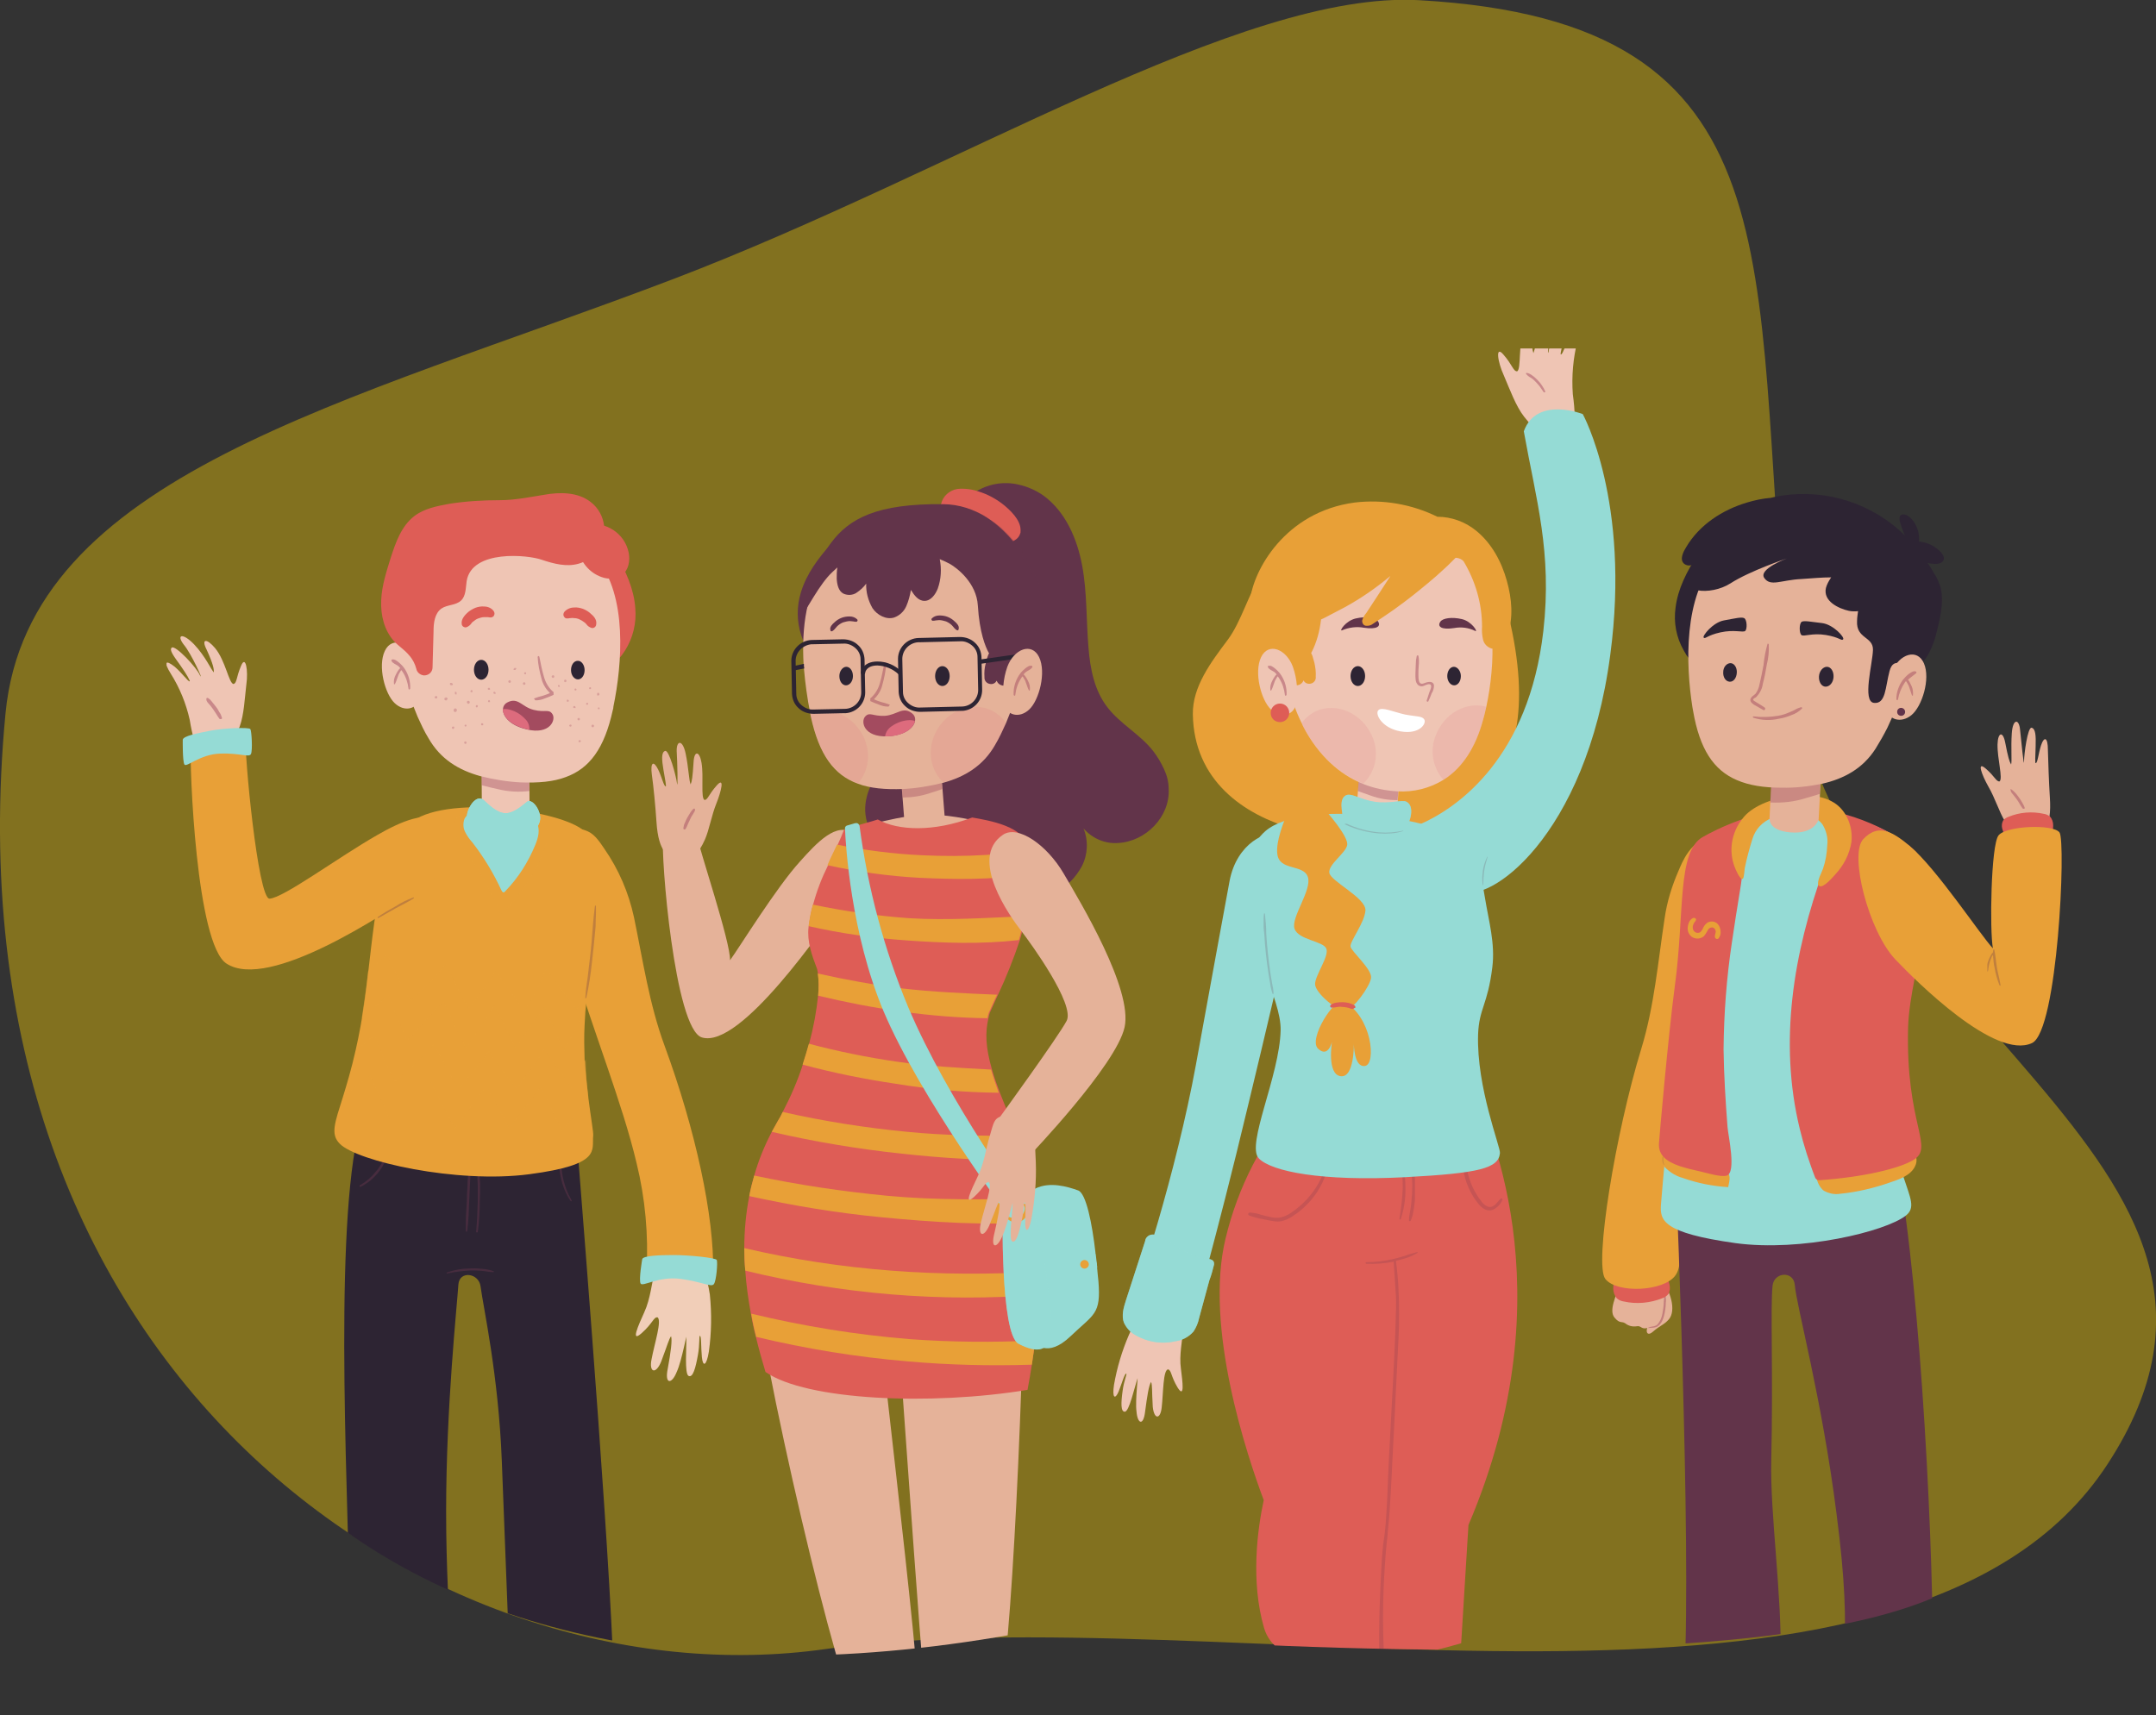 <?xml version="1.0" encoding="utf-8"?>
<!-- Generator: Adobe Illustrator 24.0.0, SVG Export Plug-In . SVG Version: 6.00 Build 0)  -->
<svg version="1.1" id="Capa_1" xmlns="http://www.w3.org/2000/svg" xmlns:xlink="http://www.w3.org/1999/xlink" x="0px" y="0px"
	 viewBox="0 0 650.8 517.8" style="enable-background:new 0 0 650.8 517.8;" xml:space="preserve">
<rect x="0" y="0" width="650.8" height="517.8" fill="#333333" stroke="none"/>
<style type="text/css">
	.st0{opacity:0.4;fill:#F7CD01;enable-background:new    ;}
	.st1{clip-path:url(#SVGID_2_);}
	.st2{clip-path:url(#SVGID_4_);}
	.st3{clip-path:url(#SVGID_6_);}
	.st4{fill:#62344A;}
	.st5{fill:#DE5D56;}
	.st6{fill:#E5B299;}
	.st7{opacity:0.5;}
	.st8{clip-path:url(#SVGID_8_);}
	.st9{fill:#A34B5F;}
	.st10{fill:#E8A037;}
	.st11{fill:#95DBD5;}
	.st12{clip-path:url(#SVGID_10_);}
	.st13{clip-path:url(#SVGID_12_);}
	.st14{opacity:0.4;}
	.st15{clip-path:url(#SVGID_14_);}
	.st16{opacity:0.15;}
	.st17{clip-path:url(#SVGID_16_);}
	.st18{fill:#DD6B7D;}
	.st19{clip-path:url(#SVGID_18_);}
	.st20{opacity:0.3;}
	.st21{clip-path:url(#SVGID_20_);}
	.st22{fill:#2D2433;}
	.st23{clip-path:url(#SVGID_22_);}
	.st24{clip-path:url(#SVGID_24_);}
	.st25{clip-path:url(#SVGID_26_);}
	.st26{fill:#F1CEB8;}
	.st27{clip-path:url(#SVGID_28_);}
	.st28{clip-path:url(#SVGID_30_);}
	.st29{clip-path:url(#SVGID_32_);}
	.st30{clip-path:url(#SVGID_34_);}
	.st31{fill:#EFC5B4;}
	.st32{clip-path:url(#SVGID_36_);}
	.st33{clip-path:url(#SVGID_38_);}
	.st34{clip-path:url(#SVGID_40_);}
	.st35{clip-path:url(#SVGID_42_);}
	.st36{clip-path:url(#SVGID_44_);}
	.st37{clip-path:url(#SVGID_46_);}
	.st38{clip-path:url(#SVGID_48_);}
	.st39{clip-path:url(#SVGID_50_);}
	.st40{clip-path:url(#SVGID_52_);}
	.st41{clip-path:url(#SVGID_54_);}
	.st42{clip-path:url(#SVGID_56_);}
	.st43{clip-path:url(#SVGID_58_);}
	.st44{clip-path:url(#SVGID_60_);}
	.st45{clip-path:url(#SVGID_62_);}
	.st46{clip-path:url(#SVGID_64_);}
	.st47{clip-path:url(#SVGID_66_);}
	.st48{clip-path:url(#SVGID_68_);}
	.st49{clip-path:url(#SVGID_70_);}
	.st50{clip-path:url(#SVGID_72_);}
	.st51{clip-path:url(#SVGID_74_);}
	.st52{fill:#FFFFFF;}
	.st53{clip-path:url(#SVGID_76_);}
	.st54{clip-path:url(#SVGID_78_);}
	.st55{opacity:0.2;}
	.st56{clip-path:url(#SVGID_80_);}
	.st57{clip-path:url(#SVGID_82_);}
	.st58{clip-path:url(#SVGID_84_);}
	.st59{clip-path:url(#SVGID_86_);}
	.st60{clip-path:url(#SVGID_88_);}
	.st61{clip-path:url(#SVGID_90_);}
	.st62{clip-path:url(#SVGID_92_);}
	.st63{clip-path:url(#SVGID_94_);}
	.st64{clip-path:url(#SVGID_96_);}
	.st65{clip-path:url(#SVGID_98_);}
</style>
<g id="Grupo_8369" transform="translate(321.066 -2128.242)">
	<path id="Trazado_3835" class="st0" d="M-319.4,2343.6c-19.1,199.2,129.4,299.3,247.6,282.5c118.2-16.8,326.2,37.2,386.9-55.8
		c60.7-93-86-132.9-97-247.8c-11-114.9,5.1-187.7-110.8-194.2c-53.5-3-139.8,51.6-224.9,84.1C-217,2250.3-312.5,2271.7-319.4,2343.6
		"/>
	<g>
		<defs>
			<path id="SVGID_1_" d="M-16.4,2176c389-8.7,331,81,330.1,258.4c-0.6,119.2,7.1,173.6-94.4,186.8c-63.4,9.2-182.9,4.3-224.5-1.4
				c-214.4,42.5-289.2-86.8-289.2-185.4S-405.5,2184.7-16.4,2176z"/>
		</defs>
		<clipPath id="SVGID_2_">
			<use xlink:href="#SVGID_1_"  style="overflow:visible;"/>
		</clipPath>
		<g id="Enmascarar_grupo_1" class="st1">
			<g id="Grupo_1462" transform="translate(140 2313.954)">
				<g>
					<defs>
						<rect id="SVGID_3_" x="-410.8" y="-93.5" width="572" height="425.6"/>
					</defs>
					<clipPath id="SVGID_4_">
						<use xlink:href="#SVGID_3_"  style="overflow:visible;"/>
					</clipPath>
					<g id="Grupo_1461" transform="translate(0 13)" class="st2">
						<g id="Grupo_1460">
							<g>
								<defs>
									<rect id="SVGID_5_" x="-410.8" y="-106.5" width="572" height="425.6"/>
								</defs>
								<clipPath id="SVGID_6_">
									<use xlink:href="#SVGID_5_"  style="overflow:visible;"/>
								</clipPath>
								<g id="Grupo_1459" class="st3">
									<path id="Trazado_3642" class="st4" d="M-109.7,33.5c-0.9-2-2-3.8-3.3-5.5c-4-5.1-9.9-8.1-13.8-13.2
										c-3.9-5-5.2-11.6-5.7-18c-0.7-8.2-0.4-16.6-1.9-24.7s-5-16.3-11.7-21.2c-2.3-1.6-4.8-2.7-7.5-3.3
										c-4.6-1.1-9.5-0.2-13.5,2.5c-4.5,3.3-4.4,9.4-3.5,14.5c0.8,4.4,2.4,8.7,3.4,13.1c3.1,15.2-1.6,31-12.6,42
										c-4.1,4-8.9,7.2-13,11.3s-7.3,9.4-7.1,15.2c0.3,6.4,5,12,10.9,14.5s12.7,2,18.7,0c0.3-0.1,0.5-0.2,0.8-0.3
										c0.3,5.7,4.8,10.5,10.2,12.4s11.6,1,16.6-1.8c3.5-1.9,6.3-4.7,8.2-8.2c1.8-3.5,2-7.7,0.5-11.4c2.6,3,6.5,4.7,10.4,4.4
										c8.3-0.4,15.8-7.9,15.3-16.4C-108.3,37.4-108.8,35.4-109.7,33.5"/>
									<path id="Trazado_3643" class="st5" d="M-153-38.5c0-0.1,0-0.1,0-0.2c0-3.1-3.2-6.1-5.5-7.9c-2.1-1.6-4.5-2.9-7.1-3.7
										c-2-0.7-4.2-1-6.4-0.8c-2.5,0.4-4.5,2.2-5,4.6c-0.3,0.8-0.3,1.7-0.1,2.5c0.3,0.9,0.9,1.6,1.7,2.1c0.8,0.5,1.7,0.5,2.5,0.9
										c2.9,1.4,5.8,2.9,8.7,4.3c1.6,0.9,3.3,1.5,5,1.9c1.8,0.4,3.6-0.1,5-1.2c0.5-0.4,0.9-1,1.1-1.7C-153-37.8-153-38.1-153-38.5
										"/>
									<path id="Trazado_3644" class="st6" d="M-262.9,49.5c-0.3-4.6-0.9-10.8-1.4-14.3c-0.5-3.8,0.5-4.4,1.9-1.6
										c1.2,2.5,1.7,5.1,2.3,5.1c0.2,0-0.2-2.1-0.7-5c-0.5-3-0.7-5.3,0.5-5.7s3.3,7.5,3.6,9.8c0.3,2.3,0.1-6.7-0.1-9.7
										c-0.1-3.4,1.8-3.6,2.7,0.7s1,8.2,1.5,9.3c0.4-0.9,0.6-2.1,0.9-6.8c0.2-3.5,1.8-3.3,2.4,0.3c0.7,4.2-0.3,10.6,0.9,11.2
										c1,0,1.2-1.6,3.7-4.4s1.3,1.9-0.1,5.4c-1.5,3.7-2.2,8.1-3.5,11c-1.8,4-3.8,6.4-7.4,6C-259.4,60.3-262.3,58.7-262.9,49.5"/>
									<g id="Grupo_1323" transform="translate(155.911 151.916)" class="st7">
										<g id="Grupo_1322">
											<g>
												<defs>
													<rect id="SVGID_7_" x="-410.8" y="-106.5" width="3.6" height="6.3"/>
												</defs>
												<clipPath id="SVGID_8_">
													<use xlink:href="#SVGID_7_"  style="overflow:visible;"/>
												</clipPath>
												<g id="Grupo_1321" class="st8">
													<path id="Trazado_3645" class="st9" d="M-407.5-106.5c-0.1,0-0.2,0.1-0.3,0.2c-0.1,0.1-0.2,0.2-0.3,0.3
														c-0.2,0.2-0.3,0.5-0.5,0.7c-0.3,0.5-0.6,1-0.9,1.5s-0.5,1-0.7,1.5c-0.3,0.5-0.4,1.1-0.5,1.7c0,0.2,0.1,0.4,0.3,0.4
														c0.1,0,0.3,0,0.4-0.2c0.3-0.5,0.5-1,0.7-1.5c0.2-0.5,0.5-1,0.7-1.5s0.5-1,0.8-1.4c0.1-0.2,0.3-0.5,0.4-0.7
														c0.1-0.1,0.1-0.2,0.2-0.4c0.1-0.1,0.1-0.3,0.1-0.4C-407.2-106.5-407.3-106.5-407.5-106.5
														C-407.5-106.5-407.5-106.5-407.5-106.5"/>
												</g>
											</g>
										</g>
									</g>
									<path id="Trazado_3646" class="st6" d="M-203.5,53c5,3.9,3.4,11-3.4,20.5c-5.4,7.5-30.6,44.6-42.3,41
										c-8.2-2.5-12.5-54.9-11.7-60.9c2.5,0.3,4.8,1.3,10.2,0c0.6,3.8,10.2,32.2,10,37.6c3.1-4.3,14-22,21.1-29.8
										C-214.6,55.8-208.4,49.1-203.5,53"/>
									<path id="Trazado_3647" class="st6" d="M-163.2,128.9l-55.2-0.1c0,0-18.5,24-16.3,49.3c2.9,33.3,27.7,137.5,32.4,140.1
										s16-1.1,18.2-2.7s-15.1-138.3-13.8-139.5s5.2-0.3,5.8,0.3s9.5,135.8,10.5,137c2.5,2.8,18.7,1.4,22.1-1.3s8-102.2,7.7-143.6
										C-151.9,151.8-163.2,128.9-163.2,128.9"/>
									<path id="Trazado_3648" class="st6" d="M-166.5,49.1c0,0-10-2.4-16.8-1.8c-4.9,0.5-9.8,1.5-14.6,2.8
										c0,0-0.6,10.1,11.2,11.1S-166.5,49.1-166.5,49.1"/>
									<path id="Trazado_3649" class="st5" d="M-147.2,185.2c0,2.3-0.1,4.6-0.2,7c-0.2,4.4-0.6,9-1.2,13.8c-0.3,2.4-0.6,4.8-1,7.3
										c-0.4,2.5-0.8,5-1.3,7.6c-29.1,4.8-66.8,3.2-79.1-5.4c-1-3.3-2-6.9-2.9-10.6c-0.6-2.3-1.1-4.6-1.5-7
										c-0.8-4.3-1.4-8.6-1.7-13c-0.2-2.2-0.3-4.5-0.3-6.8c0-5.3,0.5-10.5,1.5-15.7c0.4-2.1,0.9-4.1,1.5-6.2
										c1.3-4.6,3.1-9,5.3-13.2c0.6-1.1,1.2-2.2,1.9-3.4c0.5-0.8,1-1.7,1.4-2.6c2.4-4.6,4.5-9.4,6.1-14.4c0.7-2.1,1.3-4.2,1.9-6.3
										c1.3-4.8,2.2-9.7,2.7-14.6c0.2-2.2,0.2-4.5-0.1-6.7c-0.1-0.4-0.1-0.8-0.2-1.1c-1.6-4.2-3.1-8.3-2.6-12.7
										c0-0.1,0-0.3,0.1-0.4c0.3-2.2,0.7-4.4,1.3-6.5c1.1-4.1,2.6-8,4.5-11.8c0.9-2.1,1.9-4.1,2.9-6.2c0.7-1.5,1.3-2.9,1.9-4.5
										c0.1-0.3,10.2-3,10.2-3.1c6.1,3.4,16.9,3.8,28.5-0.6c4.6,0.8,16.4,2.7,16.5,9.2c0,0.3,0.1,0.5,0.1,0.8
										c0.4,2.4,0.6,4.8,0.7,7.2c0.1,4.2-0.3,8.5-1.1,12.6c-0.5,2.4-1.1,4.8-1.8,7.2c-1.9,5.6-4.1,11.2-6.6,16.5
										c-0.8,1.8-1.7,3.6-2.5,5.5c-0.2,0.5-0.3,1.1-0.4,1.6c-1,4.3-0.9,8.7,1.1,15.6c0.6,2.1,1.4,4.4,2.4,7c1,2.5,2.1,5.3,3.5,8.5
										c0.7,1.5,1.3,3.1,1.9,4.6c0.9,2.3,1.7,4.6,2.4,7c1.2,3.9,2.2,7.9,2.9,11.9c0.4,2.3,0.8,4.7,1,7.1
										C-147.3,175.2-147.1,180.2-147.2,185.2"/>
									<path id="Trazado_3650" class="st10" d="M-150.6,65.2c-10.8,1.8-22.4,1.6-33,1.1c-9.3-0.5-18.6-1.8-27.7-3.8
										c0.9-2.1,1.9-4.1,2.9-6.2c8.5,1.7,17,2.8,25.7,3.2c6.4,0.3,12.9,0.3,19.3-0.1c4.1-0.3,8.2-0.8,12.3-1.4
										C-150.8,60.4-150.6,62.8-150.6,65.2"/>
									<path id="Trazado_3651" class="st10" d="M-151.7,77.9c-0.5,2.4-1.1,4.8-1.8,7.2c-11.2,1.3-22.9,0.9-34,0.1
										c-9.9-0.7-19.8-2.1-29.5-4.3c0.3-2.2,0.7-4.4,1.3-6.5c9.6,2,19.3,3.4,29,4.1C-174.9,79.2-163.4,78.4-151.7,77.9"/>
									<path id="Trazado_3652" class="st10" d="M-160.1,101.6c-0.8,1.8-1.7,3.6-2.5,5.5c-0.2,0.5-0.3,1.1-0.4,1.6
										c-17.1-0.2-34.4-2.8-51.1-6.8c0.2-2.2,0.2-4.5-0.1-6.7c8.4,1.9,16.8,3.4,25.4,4.5C-179.3,100.8-169.7,101.2-160.1,101.6"/>
									<path id="Trazado_3653" class="st10" d="M-159.6,131.2c-10.4-0.1-20.7-1-31-2.7c-9.5-1.4-18.9-3.3-28.2-5.8
										c0.7-2.1,1.3-4.2,1.9-6.3c8.7,2.3,17.5,4.1,26.4,5.4c9.5,1.4,19,1.9,28.6,2.4C-161.3,126.3-160.5,128.6-159.6,131.2"/>
									<path id="Trazado_3654" class="st10" d="M-151.8,151.3c-12.3,0.5-24.9-0.4-37-1.7c-13.2-1.4-26.4-3.6-39.3-6.6
										c0.6-1.1,1.2-2.2,1.9-3.4c0.5-0.8,1-1.7,1.4-2.6c12.4,2.8,25,4.8,37.6,6c11,1.1,22,1.2,33.1,1.2
										C-153.3,146.6-152.5,148.9-151.8,151.3"/>
									<path id="Trazado_3655" class="st10" d="M-147.9,170.3c-15.6,1-31.6,0-47-1.5c-13.5-1.3-26.8-3.5-40-6.4
										c0.4-2.1,0.9-4.1,1.5-6.2c13.2,2.8,26.6,4.8,40.1,6.1c14.9,1.4,29.5,1.1,44.3,0.9C-148.5,165.5-148.2,167.9-147.9,170.3"/>
									<path id="Trazado_3656" class="st10" d="M-147.2,185.2c0,2.3-0.1,4.6-0.2,7c-29.8,2.3-59.7-0.2-88.7-7.3
										c-0.2-2.2-0.3-4.5-0.3-6.8C-206.9,185-177.2,187-147.2,185.2"/>
									<path id="Trazado_3657" class="st10" d="M-148.6,206c-0.3,2.4-0.6,4.8-1,7.3c-12.5,0.4-25,0.1-37.5-1
										c-15.4-1.3-30.7-3.8-45.7-7.4c-0.6-2.3-1.1-4.6-1.5-7c15.8,3.8,31.8,6.4,48,7.7C-173.8,206.5-161.2,206.6-148.6,206"/>
									<path id="Trazado_3658" class="st11" d="M-137.9,204.7c-7.1,6.8-10.6,2.1-11.4,1.8l-8.1-40.5c2.7-2.3,5.7-4.2,8.9-5.9
										c4.3-2.1,9.6-0.6,12.9,0.6c2.4,0.9,4.2,10,5.2,18.7c0,0.2,0,0.4,0.1,0.6c0,0,0,0,0,0l0.1,0.9c0,0.3,0.1,0.6,0.1,0.9
										c0.1,0.7,0.1,1.4,0.2,2l0,0.2c0.1,1.5,0.3,2.9,0.4,4.1C-128.7,198.2-130.8,197.9-137.9,204.7"/>
									<path id="Trazado_3659" class="st11" d="M-158.4,165.9c0,0-0.8,38.2,4.8,41.1s9.6,2.6,9.9-4.4s-4.1-36.1-6.1-37
										S-157.9,163.8-158.4,165.9"/>
									<g id="Grupo_1326" transform="translate(252.378 271.156)" class="st7">
										<g id="Grupo_1325">
											<g>
												<defs>
													<rect id="SVGID_9_" x="-410.8" y="-106.5" width="14.7" height="44.1"/>
												</defs>
												<clipPath id="SVGID_10_">
													<use xlink:href="#SVGID_9_"  style="overflow:visible;"/>
												</clipPath>
												<g id="Grupo_1324" class="st12">
													<path id="Trazado_3660" class="st11" d="M-410.8-105.3c0,0-0.8,38.2,4.8,41.1s9.6,2.6,9.9-4.4s-4.1-36.1-6.1-37
														S-410.3-107.3-410.8-105.3"/>
												</g>
											</g>
										</g>
									</g>
									<path id="Trazado_3661" class="st11" d="M-205.3,50.5c-0.5,0.1-0.8,0.6-0.7,1c0.2,4.9,1.8,31.6,11.6,55
										c10.9,25.9,38,62.3,38,62.3c0.8,1.2,2.4,1.5,3.6,0.7c0,0,0,0,0,0c1.3-0.7,1.9-2.2,1.4-3.6c0,0-23.3-31.7-35.5-60.5
										c-7.3-17.5-12.2-35.9-14.7-54.7c-0.1-0.6-0.6-1-1.1-0.9c-0.1,0-0.1,0-0.2,0L-205.3,50.5z"/>
									<path id="Trazado_3662" class="st10" d="M-152.1,164.8c-0.2,0.4,0.6,0.6,0.3,1.9c-0.3,1.3-1.4,2.2-2.7,2.3
										c-0.6,0.1-1.3,0-1.9-0.3c-0.2-0.1-0.4,0-0.5,0.2c-0.1,0.2,0,0.3,0.1,0.5c0.8,0.7,1.9,1.1,3,0.9c1.4-0.3,2.5-1.3,2.8-2.6
										C-150.5,165.8-151.7,164.2-152.1,164.8"/>
									<path id="Trazado_3663" class="st10" d="M-132.4,183c0,0.7-0.6,1.3-1.3,1.3s-1.3-0.6-1.3-1.3s0.6-1.3,1.3-1.3c0,0,0,0,0,0
										C-133,181.7-132.4,182.3-132.4,183"/>
									<g id="Grupo_1329" transform="translate(265.923 288.316)">
										<g id="Grupo_1328">
											<g>
												<defs>
													<rect id="SVGID_11_" x="-410.8" y="-106.5" width="15" height="6.6"/>
												</defs>
												<clipPath id="SVGID_12_">
													<use xlink:href="#SVGID_11_"  style="overflow:visible;"/>
												</clipPath>
												<g id="Grupo_1327" class="st13">
													<path id="Trazado_3664" class="st11" d="M-395.8-104.5c0,0.1-0.1,0.2-0.1,0.3c-2.7,5.8-13.5,5.9-14.9-1.2
														c0-0.2,0.3-0.3,0.3,0c1,4.2,5.6,5.4,9.2,4.6c1.8-0.4,3.4-1.4,4.4-2.9c0.5-0.8,0.8-1.6,0.9-2.5c0-0.1,0-0.2,0-0.3
														C-395.9-105.8-395.9-105.2-395.8-104.5"/>
												</g>
											</g>
										</g>
									</g>
									<path id="Trazado_3665" class="st6" d="M-158.3,53.3c4.5-3,13.2,3,18.3,11.7s20.9,34.9,18.4,46.4
										c-2.5,11.5-28.9,39-28.9,39s-9.1-1.6-9-11.5c0,0,17.8-24.5,20.4-29.4s-10.7-23.3-13.8-27.3S-168.9,60.4-158.3,53.3"/>
									<path id="Trazado_3666" class="st6" d="M-148.4,152.2c0.2,5.7-0.3,11.3-1.3,16.9c-0.8,4.2-1.9,4.5-1.9,1.5
										c0-2.9,0.3-6.2-0.2-6.3c-0.3,0-0.1,2.4-0.9,5.7c-0.8,3.8-1.7,6.6-2.8,6.1s0-8.5,0.1-11.2c0.4-2.5-1.6,6.6-3.2,9.8
										c-1.6,3.6-3.5,3.6-2.3-1.1c1.1-4.7,1.8-8.3,1.5-9.6c-0.7,0.9-1,2.3-3.1,7.4c-1.7,3.7-3.4,3-2.5-0.9
										c1.1-4.7,3.6-11.4,2.4-12.3c-1.1-0.1-1.4,1.7-4.5,4.5c-3.2,2.8-0.7-2.3,1.1-6.1c2-3.9,2.6-8.9,3.6-12
										c1.3-4.2,1.2-6.4,5.1-6.4c2.2,0,5.8-0.7,7.6,2C-148.5,142.5-148.7,147.5-148.4,152.2"/>
									<path id="Trazado_3667" class="st4" d="M-219.3-19.9c1.7-5.6,5.3-10.4,9.2-14.7c0.7-0.8,1.5-1.5,2.4-2c1-0.5,2.1-0.5,3,0
										c0.9,0.7,1.4,1.8,1.3,2.9c0.1,2.3-0.8,4.6-1.8,6.7l-7.3,17c-0.7,2-1.8,3.8-3.1,5.4c-2,2.2-2.9-0.3-3.6-2.3
										C-220.6-11.1-220.6-15.7-219.3-19.9"/>
									<path id="Trazado_3668" class="st6" d="M-188,50.1l12.2-0.8l-1.2-15.3l-12.2,0.8L-188,50.1z"/>
									<g id="Grupo_1332" transform="translate(221.578 140.561)" class="st14">
										<g id="Grupo_1331">
											<g>
												<defs>
													<rect id="SVGID_13_" x="-410.8" y="-106.5" width="12.6" height="8"/>
												</defs>
												<clipPath id="SVGID_14_">
													<use xlink:href="#SVGID_13_"  style="overflow:visible;"/>
												</clipPath>
												<g id="Grupo_1330" class="st15">
													<path id="Trazado_3669" class="st9" d="M-402-99.8c1.2-0.4,2.5-0.8,3.7-1.2l0.1,0l-0.4-5.5l-12.2,0.8l0.6,7.2
														C-407.5-98.5-404.7-98.9-402-99.8"/>
												</g>
											</g>
										</g>
									</g>
									<path id="Trazado_3670" class="st6" d="M-157.4,19.6c-1,2.2-2,4.4-3.3,6.6c-3.6,6.3-9.1,9.6-15.6,11.4
										c-4,1-8.1,1.7-12.2,1.9c-5.3,0.2-9.9-0.2-13.6-1.6c-7.2-2.6-11.7-8.7-14.2-20.2c-0.1-0.3-0.1-0.7-0.2-1.1v0
										c-0.9-4.5-1.5-9-1.9-13.5l-0.1-1.3c-0.6-10.8,0.7-22.6,7.1-30.1c13.4-17.6,41.4-17.5,53.6,0.5
										C-149.5-15.3-150.8,4.2-157.4,19.6"/>
									<g id="Grupo_1335" transform="translate(194.328 121.203)" class="st16">
										<g id="Grupo_1334">
											<g>
												<defs>
													<rect id="SVGID_15_" x="-410.8" y="-106.5" width="59.1" height="23.2"/>
												</defs>
												<clipPath id="SVGID_16_">
													<use xlink:href="#SVGID_15_"  style="overflow:visible;"/>
												</clipPath>
												<g id="Grupo_1333" class="st17">
													<path id="Trazado_3671" class="st18" d="M-351.7-101.6c-1,2.2-2,4.4-3.3,6.5c-3.6,6.3-9.1,9.6-15.6,11.4
														c-3.8-3.4-5-9.3-2.6-14.6c3-6.6,10.4-9.9,16.5-7.4C-354.6-104.8-352.9-103.4-351.7-101.6"/>
													<path id="Trazado_3672" class="st18" d="M-396.4-83.4c-7.2-2.6-11.7-8.7-14.2-20.2c-0.1-0.3-0.2-0.7-0.2-1.1v0
														c6.1-2.3,13.2,1,16.2,7.5C-392.5-92.6-393.1-87.2-396.4-83.4"/>
												</g>
											</g>
										</g>
									</g>
									<path id="Trazado_3673" class="st4" d="M-209.2-10.8c0.6-0.6,1.4-1.1,2.2-1.4c0.8-0.3,1.6-0.4,2.4-0.4
										c0.9,0,1.7,0.3,2.3,0.9c0.2,0.2,0.1,0.6-0.2,0.7c-0.3,0-0.7,0-1-0.1c-0.3,0-0.7-0.1-1-0.1c-0.7,0-1.4,0.2-2.1,0.4
										c-0.7,0.3-1.3,0.7-1.8,1.2c-0.5,0.5-1,1.4-1.7,1.5c-0.2,0-0.3-0.2-0.3-0.4C-210.7-9.4-209.8-10.3-209.2-10.8"/>
									<path id="Trazado_3674" class="st4" d="M-146.4-17.6c-0.3-4.9-10.2-28.7-30-28.9s-28.3,4.2-33.9,11.8
										c-0.8,1.1-1.6,2.3-2.2,3.6c-0.1,0.1-0.2,0.3-0.4,0.4c-2.4,2.9-4.2,6.2-5.3,9.8c-0.6,2.1-1,4.2-1.1,6.4
										c0,0.4,0.3,0.7,0.7,0.6c0.2,0,0.4-0.1,0.5-0.3c1.8-2.9,3.5-5.9,5.5-8.6c0.9-1.2,1.8-2.3,2.9-3.3c0.5-0.4,0.9-0.9,1.4-1.3
										c-0.2,1.1-0.2,2.3-0.2,3.4c0.1,1.7,0.5,3.7,2,4.5c1.3,0.6,2.8,0.5,3.9-0.2c1.2-0.8,2.2-1.7,3-2.8c-0.1,2.6,0.6,5.1,1.9,7.4
										c1.4,2.1,4.2,3.6,6.6,2.8c1.6-0.6,2.9-1.8,3.6-3.4c0.7-1.6,1.1-3.2,1.4-4.9c1,1.6,2.2,3.3,4.1,3.3c1.9,0,3.3-1.9,4-3.7
										c1-2.8,1.2-5.9,0.6-8.9c1,0.4,2,0.9,3,1.4c2.3,1.3,8.1,5.8,8.5,12.6c0.5,8.2,2.3,12.5,3.3,14.3c0.1,0,0.1,0.1,0.1,0.1
										c-0.2,0.3-0.3,0.6-0.4,0.9c-0.3,0.7-0.5,1.4-0.6,2.1c-0.4,1.4-0.5,2.8-0.4,4.2c-0.1,1.1,0.7,2,1.8,2.1
										c0.8,0.1,1.5-0.3,1.9-1c0.3,0.9,1.2,1.5,2.2,1.5c1.8-0.1,2.1-2.1,2.1-3.5c0-0.9,0-1.9,0-2.8c1.6-0.4,3.2-0.6,4.8-0.5
										C-150.8-0.4-146.2-12.6-146.4-17.6"/>
									<g id="Grupo_1341" transform="translate(241.38 61.221)">
										<g id="Grupo_1340">
											<g>
												<defs>
													<rect id="SVGID_17_" x="-410.8" y="-106.5" width="23.3" height="41.6"/>
												</defs>
												<clipPath id="SVGID_18_">
													<use xlink:href="#SVGID_17_"  style="overflow:visible;"/>
												</clipPath>
												<g id="Grupo_1339" class="st19">
													<g id="Grupo_1338" class="st20">
														<g id="Grupo_1337">
															<g>
																<defs>
																	<rect id="SVGID_19_" x="-410.8" y="-106.5" width="23.3" height="41.6"/>
																</defs>
																<clipPath id="SVGID_20_">
																	<use xlink:href="#SVGID_19_"  style="overflow:visible;"/>
																</clipPath>
																<g id="Grupo_1336" class="st21">
																	<path id="Trazado_3675" class="st4" d="M-391-64.9c0.6-2.1,1.2-4.2,1.7-6.3c0.6-2.1,0.9-4.2,1.1-6.3
																		c0.1-1-0.1-2.1-0.4-3.1c-0.3-1-0.6-2-1-3c-2.4-6-6-11.4-10.5-16c-3-3-6.7-5.4-10.7-6.9c1,0.4,2.1,0.7,3.1,1.1
																		l1.5,0.7c0.5,0.2,1,0.5,1.4,0.8c0.9,0.6,1.8,1.2,2.7,1.8l1.3,1c0.4,0.3,0.8,0.7,1.2,1.1c3.2,3,5.9,6.4,8,10.3
																		c1.1,1.9,2,3.9,2.8,5.9c0.4,1,0.7,2.1,1,3.1c0.3,1.1,0.4,2.2,0.3,3.3C-388.2-73.2-389.4-69-391-64.9"/>
																</g>
															</g>
														</g>
													</g>
												</g>
											</g>
										</g>
									</g>
									<path id="Trazado_3676" class="st9" d="M-193.9,17.4c3.7-0.3,5.4-3,8.2-0.7c2.3,1.8,0.2,6.5-7.4,6.9
										c-7.3,0.3-8.2-4.5-6.8-6S-197.7,17.6-193.9,17.4"/>
									<path id="Trazado_3677" class="st18" d="M-186.3,18.7c-2,0-4,0.7-5.7,1.9c-1,0.7-1.7,1.7-1.9,3c0.3,0,0.5,0,0.8,0
										c5.2-0.2,7.8-2.6,8.2-4.6C-185.3,18.8-185.8,18.7-186.3,18.7"/>
									<path id="Trazado_3678" class="st4" d="M-172.9-11.1c-0.6-0.6-1.4-1.1-2.2-1.4c-0.8-0.3-1.6-0.4-2.4-0.4
										c-0.9,0-1.7,0.3-2.3,0.9c-0.2,0.2-0.1,0.6,0.2,0.7c0.3,0,0.7,0,1-0.1c0.3,0,0.7-0.1,1-0.1c0.7,0,1.4,0.2,2.1,0.4
										c0.7,0.3,1.3,0.7,1.8,1.2c0.5,0.5,1,1.4,1.7,1.5c0.2,0,0.3-0.2,0.3-0.4C-171.4-9.7-172.3-10.6-172.9-11.1"/>
									<path id="Trazado_3679" class="st22" d="M-178.8,5.4c0,1.7,1,3,2.2,3s2.2-1.3,2.2-3s-1-3-2.2-3S-178.8,3.7-178.8,5.4"/>
									<path id="Trazado_3680" class="st22" d="M-207.7,5.4c0,1.6,0.9,2.8,2,2.8s2.1-1.2,2.1-2.8s-0.9-2.8-2-2.8
										S-207.7,3.9-207.7,5.4"/>
									<g id="Grupo_1344" transform="translate(212.44 107.715)" class="st7">
										<g id="Grupo_1343">
											<g>
												<defs>
													<rect id="SVGID_21_" x="-410.8" y="-106.5" width="6" height="13.4"/>
												</defs>
												<clipPath id="SVGID_22_">
													<use xlink:href="#SVGID_21_"  style="overflow:visible;"/>
												</clipPath>
												<g id="Grupo_1342" class="st23">
													<path id="Trazado_3681" class="st9" d="M-405-93.7c-0.8-0.3-1.7-0.6-2.6-0.8c-0.7-0.2-1.4-0.5-2.1-0.8
														c1.2-1.2,2.1-2.6,2.5-4.2c0.6-2.2,1.1-4.4,1.2-6.7c0-0.1-0.1-0.2-0.2-0.3c-0.1,0-0.2,0.1-0.3,0.2
														c-0.5,2-0.8,4.1-1.4,6.1c-0.5,1.8-1.5,3.5-3,4.7c-0.2,0.1-0.2,0.4-0.1,0.6c0,0.1,0.1,0.1,0.1,0.1
														c0.9,0.4,1.8,0.8,2.7,1.1c0.9,0.4,1.8,0.6,2.8,0.6c0.2,0,0.3-0.2,0.3-0.3C-404.8-93.6-404.9-93.7-405-93.7"/>
												</g>
											</g>
										</g>
									</g>
									<path id="Trazado_3682" class="st22" d="M-170.8,15.9l-12.5,0.3c-1.7,0-3.4-0.6-4.6-1.8c-1.2-1.1-1.8-2.6-1.9-4.2l-0.2-10
										c0-3.4,2.8-6.2,6.2-6.3l12.5-0.3c1.7,0,3.4,0.6,4.6,1.8c1.2,1.1,1.8,2.6,1.9,4.2l0.2,10c0,3.3-2.5,6-5.8,6.3
										C-170.5,15.9-170.7,15.9-170.8,15.9 M-188.7,0.2l0.2,10c0,1.3,0.6,2.5,1.5,3.3c1,0.9,2.3,1.5,3.7,1.4l12.5-0.3
										c2.7,0,5-2.2,5-5l-0.2-10c0-1.3-0.6-2.5-1.5-3.3c-1-0.9-2.3-1.5-3.7-1.4l-12.5,0.3c-0.1,0-0.2,0-0.3,0
										C-186.6-4.6-188.7-2.4-188.7,0.2"/>
									<path id="Trazado_3683" class="st22" d="M-206.1,16.6l-9.4,0.2c-1.7,0-3.4-0.6-4.6-1.8c-1.2-1.1-1.8-2.6-1.9-4.2l-0.2-10
										c0-3.4,2.8-6.2,6.2-6.3l9.4-0.2c1.7,0,3.4,0.6,4.6,1.8c1.2,1.1,1.8,2.6,1.9,4.2l0.2,10c0,3.3-2.5,6-5.8,6.3
										C-205.8,16.6-206,16.6-206.1,16.6 M-220.9,0.8l0.2,10c0,1.3,0.6,2.5,1.5,3.3c1,0.9,2.3,1.5,3.7,1.4l9.4-0.2
										c2.7,0,5-2.2,5-5l-0.2-10c0-1.3-0.6-2.5-1.5-3.3c-1-0.9-2.3-1.5-3.7-1.4l-9.4,0.2c-0.1,0-0.2,0-0.3,0
										C-218.8-3.9-220.9-1.8-220.9,0.8"/>
									<path id="Trazado_3684" class="st22" d="M-189.4,5.1c0.4,0,0.6-0.3,0.6-0.7c0-0.1-0.1-0.3-0.2-0.4c-1.9-1.9-4.5-3-7.2-3
										c-4.6,0-5,3.3-5,3.3c0,0.4,0.2,0.7,0.6,0.7s0.7-0.2,0.7-0.6l0,0c0-0.1,0.3-2.2,3.7-2.2c2.3,0.1,4.6,1,6.3,2.6
										C-189.8,5.1-189.6,5.2-189.4,5.1"/>
									<path id="Trazado_3685" class="st22" d="M-165.1,1.7C-165.1,1.7-165.1,1.7-165.1,1.7l14.8-2.1c0.4-0.1,0.6-0.4,0.5-0.8
										c-0.1-0.3-0.4-0.6-0.7-0.5l-14.7,2.1c-0.4,0.1-0.6,0.4-0.5,0.8C-165.7,1.5-165.4,1.8-165.1,1.7"/>
									<path id="Trazado_3686" class="st22" d="M-218.3,3.1l-3,0.6c0,0,0,0-0.1,0c-0.3,0-0.6-0.2-0.7-0.5
										c-0.1-0.3,0.2-0.7,0.5-0.8l3.2-0.7C-218.4,2.2-218.4,2.6-218.3,3.1"/>
									<path id="Trazado_3687" class="st6" d="M-157.9,14.1c0.8,3.1,4.5,4.2,7.5,1.4s5.2-11.2,3-15.8s-7.6-2.5-9.6,2.9
										C-158.3,6.3-158.6,10.3-157.9,14.1"/>
									<g id="Grupo_1347" transform="translate(255.704 108.784)" class="st7">
										<g id="Grupo_1346">
											<g>
												<defs>
													<rect id="SVGID_23_" x="-410.8" y="-106.5" width="5.7" height="9.1"/>
												</defs>
												<clipPath id="SVGID_24_">
													<use xlink:href="#SVGID_23_"  style="overflow:visible;"/>
												</clipPath>
												<g id="Grupo_1345" class="st24">
													<path id="Trazado_3688" class="st9" d="M-405.2-106c0.1-0.2,0.1-0.4-0.1-0.5c0,0,0,0,0,0c-0.7-0.2-1.5,0.4-2.1,0.9
														c-0.7,0.6-1.3,1.2-1.8,2c-1.1,1.7-1.7,3.8-1.6,5.8c0,0.4,0.5,0.5,0.5,0.1c0.2-1.8,0.8-3.6,1.8-5.1
														c0.1-0.2,0.3-0.4,0.4-0.5c0.1,0.1,0.1,0.2,0.2,0.3c0.1,0.2,0.2,0.3,0.3,0.5c0.2,0.3,0.4,0.7,0.5,1.1
														c0.3,0.7,0.5,1.6,0.9,2.3c0.1,0.1,0.3,0.2,0.3-0.1c0.1-1-0.1-1.9-0.6-2.8c-0.2-0.4-0.4-0.8-0.7-1.2
														c-0.1-0.2-0.2-0.3-0.4-0.5c-0.1-0.1-0.1-0.1-0.2-0.2c0.2-0.2,0.4-0.5,0.7-0.7C-406.4-105.1-405.7-105.3-405.2-106"/>
												</g>
											</g>
										</g>
									</g>
									<path id="Trazado_3689" class="st22" d="M-339.1,299.3c4.8,0.5,9.6,0.9,14.4,1.3c-0.8-11-1.7-25.9-1.7-43
										c0-31.7,3.3-62.1,3.7-68.5c0.3-4.3,6.2-3.5,6.7,0.6c0.8,6.2,5.4,26.7,6.4,52.5c0.6,15.9,1.6,41.1,2.3,59.4
										c3.3,0.1,6.5,0.1,9.8,0c7.2-0.2,14.3-0.9,21.4-1.6c-2.1-48-10.9-154.2-10.9-155.3c-21.9-4.1-44.3-4.2-66.2-0.3
										c-7.1,33.8-2.6,112.7-2,153.5C-349.7,298.2-344.4,298.7-339.1,299.3"/>
									<g id="Grupo_1350" transform="translate(58.258 255.159)" class="st7">
										<g id="Grupo_1349">
											<g>
												<defs>
													<rect id="SVGID_25_" x="-410.8" y="-106.5" width="64.1" height="37"/>
												</defs>
												<clipPath id="SVGID_26_">
													<use xlink:href="#SVGID_25_"  style="overflow:visible;"/>
												</clipPath>
												<g id="Grupo_1348" class="st25">
													<path id="Trazado_3690" class="st4" d="M-377.4-100.2c0-0.2-0.3-0.2-0.4,0c-0.3,1.4-0.4,2.9-0.4,4.3
														c-0.1,1.5-0.2,3.1-0.2,4.6c-0.2,3-0.4,6-0.3,9.1c0,0.1,0.1,0.2,0.2,0.2s0.2-0.1,0.2-0.2l0,0c0.4-3,0.5-6,0.6-9.1
														l0.2-4.5C-377.4-97.2-377.3-98.7-377.4-100.2"/>
													<path id="Trazado_3691" class="st4" d="M-374.4-95.7c0-0.7,0-1.5-0.1-2.2c0-0.8-0.1-1.5-0.3-2.3c0-0.1-0.1-0.1-0.2-0.1
														c0,0-0.1,0-0.1,0.1c-0.1,0.7-0.1,1.5-0.1,2.2c0,0.7,0.1,1.5,0.1,2.2c0,1.5,0,3.1,0,4.6c-0.1,3.1-0.2,6.1-0.5,9.2
														c0,0.3,0.5,0.3,0.5,0c0.4-3,0.6-6.1,0.6-9.2C-374.4-92.7-374.4-94.2-374.4-95.7"/>
													<path id="Trazado_3692" class="st4" d="M-402.8-105.4c-0.3,0.5-0.5,0.9-0.7,1.4c-0.2,0.4-0.4,0.9-0.6,1.3
														c-0.5,0.9-1.1,1.8-1.8,2.6c-1.3,1.6-2.9,3-4.8,4.1c-0.3,0.2,0,0.6,0.3,0.4c2-1,3.7-2.4,5.1-4.1
														c0.7-0.8,1.3-1.7,1.8-2.7c0.6-0.9,1-1.9,1.2-3c0-0.1-0.1-0.2-0.3-0.2C-402.7-105.5-402.7-105.4-402.8-105.4"/>
													<path id="Trazado_3693" class="st4" d="M-346.8-91.5c-1.3-2.3-2.2-4.7-2.7-7.3c-0.2-1.3-0.4-2.6-0.4-3.9
														c0-0.6,0-1.2,0.1-1.8c0.1-0.6,0.1-1.2,0.1-1.9c0-0.1-0.1-0.1-0.2-0.1c0,0-0.1,0-0.1,0.1c-0.3,0.6-0.4,1.2-0.4,1.8
														c-0.1,0.6-0.1,1.3-0.1,1.9c0,1.3,0.1,2.7,0.4,4c0.5,2.6,1.5,5.2,3,7.4c0.1,0.1,0.2,0.1,0.3,0.1
														C-346.7-91.3-346.7-91.4-346.8-91.5L-346.8-91.5"/>
													<path id="Trazado_3694" class="st4" d="M-370.4-70.1c-1.1-0.4-2.2-0.6-3.4-0.7c-1.2-0.1-2.4-0.2-3.6-0.1
														c-2.4,0-4.7,0.4-7,1.2c-0.1,0-0.1,0.1-0.1,0.2c0,0.1,0.1,0.1,0.2,0.1c2.3-0.5,4.6-0.8,7-0.9c1.1,0,2.2,0,3.4,0.1
														c1.2,0.1,2.3,0.4,3.5,0.4C-370.2-69.8-370.2-70.1-370.4-70.1"/>
												</g>
											</g>
										</g>
									</g>
									<path id="Trazado_3695" class="st26" d="M-246.8,192.1c0.6,5.8,0.5,11.6-0.3,17.3c-0.7,4.3-1.8,4.7-2.1,1.6
										c-0.3-3-0.1-6.4-0.6-6.4c-0.3,0,0,2.5-0.6,5.8c-0.7,3.9-1.5,6.9-2.8,6.3s-0.6-8.7-0.7-11.4c0.3-2.6-1.3,6.8-2.9,10.2
										c-1.5,3.8-3.7,3.8-2.7-1c0.9-4.9,1.4-8.6,1-9.8c-0.7,1-1,2.4-3,7.7c-1.6,3.9-3.7,3.3-2.9-0.7c0.9-4.8,3.2-11.8,1.8-12.7
										c-1.2-0.1-1.4,1.8-4.8,4.8c-3.4,3-1-2.3,0.8-6.3c1.9-4.1,2.3-9.2,3.2-12.4c1.2-4.3,2.6-6.8,6.9-6.1
										C-252.4,179.8-248.4,181.4-246.8,192.1"/>
									<path id="Trazado_3696" class="st10" d="M-260.5,116.9c-4.6-12.5-6.5-25.7-9.2-38.7c-1.6-7.4-4.6-14.4-8.9-20.6
										c-1.3-1.9-2.8-4.3-5-5.3c-8.8-4-10.5,7.6-8.4,23.2c0.7,4.9,1.7,9.8,3.2,14.5c7,23.3,15.6,44.3,19.9,62.5
										c2.6,10.6,3.6,21.6,3,32.6c0,0,19.8,0.6,20.1,0.7C-245.4,168.5-251.2,142.2-260.5,116.9"/>
									<path id="Trazado_3697" class="st11" d="M-267.2,181.4c0,0-1.1,6.3-0.5,7.4s5.5-2.3,12.1-1.4s9.2,2.6,10,1.6
										s1.2-6.6,0.9-7.3s-8.5-1.5-13-1.5S-266.8,180.4-267.2,181.4"/>
									<path id="Trazado_3698" class="st10" d="M-283.5,132.5c0.8,6.3,1.6,10.7,1.5,11.6c-0.5,4.4,2.8,8.8-19.3,11.7
										c-21.9,2.9-52-3.9-57.2-9.2c-2.9-2.9-1.5-6.3,1-14.3c1.1-3.6,2.5-8.2,3.8-14c1-4.4,2-9.6,2.8-15.6
										c2.7-19.6,3.5-43.6,13.4-52.7c9.9-9.1,46.2-4.2,52.9,2.3c6.1,5.9,1.2,34.3,0,58.4c-0.2,3.6-0.1,7.2,0,10.6
										C-284.3,125.3-283.9,129.2-283.5,132.5"/>
									<g id="Grupo_1353" transform="translate(59.031 195.92)" class="st7">
										<g id="Grupo_1352">
											<g>
												<defs>
													<rect id="SVGID_27_" x="-410.8" y="-106.5" width="68.2" height="29.2"/>
												</defs>
												<clipPath id="SVGID_28_">
													<use xlink:href="#SVGID_27_"  style="overflow:visible;"/>
												</clipPath>
												<g id="Grupo_1351" class="st27">
													<path id="Trazado_3699" class="st10" d="M-342.6-98.7c-0.2,3-0.5,6-0.7,8.9l-6.6,12.4l-5.9-13.3l-8.7,12.5l-6.3-12.9
														l-8.7,13l-6.8-14.3l-11,12l-5.6-13.8l-8,6.9c0.3-1.9,0.6-4,0.9-6.1c0.4-2.6,0.7-5.3,1-8c2-1.7,3.9-3.4,5.8-5.2
														c2,4.9,4.4,9.6,7.1,14.2c3.8-3.5,7.4-7.2,10.7-11.2c2,4.6,4.2,9.1,6.7,13.4c3-3.6,5.8-7.4,8.4-11.3
														c2.7,4.2,5.5,8.2,8.7,12c2.4-4.1,4.6-8.4,6.5-12.7c2.8,4.2,5.8,8.3,9.1,12.4C-344.7-92.7-343.6-95.7-342.6-98.7"/>
												</g>
											</g>
										</g>
									</g>
									<g id="Grupo_1356" transform="translate(53.337 220.325)" class="st7">
										<g id="Grupo_1355">
											<g>
												<defs>
													<rect id="SVGID_29_" x="-410.8" y="-106.5" width="74" height="28.9"/>
												</defs>
												<clipPath id="SVGID_30_">
													<use xlink:href="#SVGID_29_"  style="overflow:visible;"/>
												</clipPath>
												<g id="Grupo_1354" class="st28">
													<path id="Trazado_3700" class="st10" d="M-336.8-87.8l-7.9,10.2l-6.5-13.3l-9.5,12.5l-6.9-12.9l-9.5,13l-7.4-14.3
														l-12,12l-6.1-13.8l-8,6.3c1.1-3.6,2.5-8.2,3.8-14c1.9-1.5,4.1-3.3,5.4-4.4c2.2,4.8,3.3,9.3,6.3,13.9
														c4.2-3.5,8.1-7.2,11.8-11.2c2.2,4.6,4.6,9.1,7.3,13.4c3.3-3.6,6.4-7.3,9.2-11.3c2.6,4,5.4,7.8,8.4,11.4
														c2.7-4.2,6.2-7.8,8.2-12.1c3.1,4.2,5.4,7.8,8.3,11.8c0.9-1.9,2.8-5.5,4.3-8.6C-337.6-95-337.2-91.1-336.8-87.8"/>
												</g>
											</g>
										</g>
									</g>
									<g id="Grupo_1359" transform="translate(86.738 151.997)" class="st7">
										<g id="Grupo_1358">
											<g>
												<defs>
													<rect id="SVGID_31_" x="-410.8" y="-106.5" width="28.2" height="31.5"/>
												</defs>
												<clipPath id="SVGID_32_">
													<use xlink:href="#SVGID_31_"  style="overflow:visible;"/>
												</clipPath>
												<g id="Grupo_1357" class="st29">
													<path id="Trazado_3701" class="st10" d="M-410.4-103c-0.6,1.5-0.5,3.3,0.2,4.8c0.7,1.5,1.6,2.9,2.6,4.1
														c4.2,5.7,7.7,11.9,10.5,18.4c0.1,0.3,0.3,0.6,0.6,0.7s0.6-0.2,0.9-0.5c4.9-5.1,8.9-11.1,11.7-17.7
														c1.2-2.8,2.1-6,0.7-8.6c-1.3-2.4-4.2-3.4-6.9-4c-3.8-0.8-7.8-0.9-11.6-0.5C-404.6-105.9-409.1-106-410.4-103"/>
												</g>
											</g>
										</g>
									</g>
									<path id="Trazado_3702" class="st11" d="M-320.9,48.6c-0.4,1.2-0.4,2.6,0.2,3.8c0.6,1.2,1.3,2.2,2.2,3.2
										c3.5,4.5,6.4,9.3,8.8,14.5c0.1,0.2,0.3,0.5,0.5,0.6c0.3,0,0.5-0.1,0.7-0.4c3.9-4,6.9-8.8,9-13.9c0.9-2.2,1.6-4.7,0.4-6.8
										c-1.1-1.9-3.4-2.7-5.6-3.1c-3.1-0.6-6.3-0.7-9.4-0.4C-316.2,46.3-319.9,46.2-320.9,48.6"/>
									<g id="Grupo_1362" transform="translate(126.316 181.235)" class="st20">
										<g id="Grupo_1361">
											<g>
												<defs>
													<rect id="SVGID_33_" x="-410.8" y="-106.5" width="3.3" height="28"/>
												</defs>
												<clipPath id="SVGID_34_">
													<use xlink:href="#SVGID_33_"  style="overflow:visible;"/>
												</clipPath>
												<g id="Grupo_1360" class="st30">
													<path id="Trazado_3703" class="st4" d="M-407.5-106.4c0-0.2-0.3-0.2-0.3,0c-0.5,3.6-0.7,7.2-1,10.8s-0.8,7.2-1.2,10.8
														c-0.3,2-0.6,4.1-0.7,6.1c0,0.2,0.3,0.2,0.3,0c0.8-3.5,1.3-7.1,1.7-10.7c0.4-3.6,0.8-7.2,1.1-10.8
														C-407.6-102.3-407.4-104.3-407.5-106.4"/>
												</g>
											</g>
										</g>
									</g>
									<path id="Trazado_3704" class="st5" d="M-269.3-15.1c-0.4-5.8-2.9-11.3-5.9-16.4c-0.5-0.9-1.2-1.8-2-2.5
										c-0.8-0.7-2-0.9-3-0.6c-1,0.5-1.7,1.5-1.9,2.6c-0.6,2.3-0.2,4.7,0.3,7l3.5,18.1c0.3,2.1,0.9,4.1,1.9,6
										c1.5,2.6,2.8,0.4,4-1.4C-270-6.1-268.9-10.6-269.3-15.1"/>
									<path id="Trazado_3705" class="st31" d="M-301.2,47.5l-14.4,0.1l-0.1-15.2l14.4-0.1L-301.2,47.5z"/>
									<g id="Grupo_1365" transform="translate(95.126 138.798)" class="st14">
										<g id="Grupo_1364">
											<g>
												<defs>
													<rect id="SVGID_35_" x="-410.8" y="-106.5" width="14.4" height="8.1"/>
												</defs>
												<clipPath id="SVGID_36_">
													<use xlink:href="#SVGID_35_"  style="overflow:visible;"/>
												</clipPath>
												<g id="Grupo_1363" class="st32">
													<path id="Trazado_3706" class="st9" d="M-406.1-99.3c-1.5-0.3-3-0.7-4.5-1.1l-0.2,0l0-6.1l14.4-0.1l0.1,7.9
														C-399.7-98.3-402.9-98.5-406.1-99.3"/>
												</g>
											</g>
										</g>
									</g>
									<path id="Trazado_3707" class="st31" d="M-335,17.7c1,2.2,2,4.4,3.3,6.5c3.6,6.3,9.1,9.6,15.6,11.4c4,1,8.1,1.7,12.2,1.9
										c5.4,0.2,9.9-0.2,13.6-1.6c7.2-2.6,11.7-8.7,14.2-20.2c0.1-0.3,0.2-0.7,0.2-1.1v0c2.6-12.6,4.4-33.5-5.2-44.9
										c-13.4-17.6-41.4-17.5-53.6,0.5C-342.8-17.2-341.6,2.4-335,17.7"/>
									<g id="Grupo_1368" transform="translate(80.96 109.354)" class="st20">
										<g id="Grupo_1367">
											<g>
												<defs>
													<rect id="SVGID_37_" x="-410.8" y="-106.5" width="49.8" height="23.1"/>
												</defs>
												<clipPath id="SVGID_38_">
													<use xlink:href="#SVGID_37_"  style="overflow:visible;"/>
												</clipPath>
												<g id="Grupo_1366" class="st33">
													<path id="Trazado_3708" class="st9" d="M-404.6-94.2c-0.3,0-0.5,0.3-0.5,0.6c0,0.3,0.2,0.5,0.5,0.5
														c0.3,0,0.5-0.3,0.5-0.6C-404.1-93.9-404.3-94.2-404.6-94.2"/>
													<path id="Trazado_3709" class="st9" d="M-407-97.3c0,0-0.1-0.1-0.1-0.1l0,0c0,0-0.1-0.1-0.1-0.1l-0.1,0c0,0,0,0,0,0
														c0,0,0,0,0,0c0,0,0,0-0.1,0l-0.1,0c0,0-0.1,0-0.1,0.1h0l0,0l0,0c0,0,0,0,0,0s0,0,0,0l-0.1,0l-0.1,0.1
														c0,0.1-0.1,0.1-0.1,0.2c0,0,0,0.1,0,0.1c0,0,0,0.1,0,0.1c0,0,0,0.1,0.1,0.1c0,0,0.1,0.1,0.1,0.1c0,0,0.1,0.1,0.2,0.1
														l0.1,0l0.1,0l0.1-0.1l0.1-0.1l0.1-0.1c0-0.1,0.1-0.1,0.1-0.2c0,0,0-0.1,0-0.1C-406.9-97.2-407-97.2-407-97.3"/>
													<path id="Trazado_3710" class="st9" d="M-405.7-101.9L-405.7-101.9c0,0-0.1,0-0.1,0l-0.1,0c0,0-0.1,0-0.1,0l0,0l-0.1,0
														c0,0-0.1,0.1-0.1,0.1c0,0,0,0.1,0,0.1c0,0,0,0.1,0,0.1c0,0,0,0.1,0,0.1s0,0.1,0,0.1c0,0,0.1,0.1,0.1,0.1
														c0,0,0.1,0.1,0.1,0.1l0,0l0.1,0c0.1,0,0.1,0,0.2,0c0,0,0,0,0.1,0c0,0,0,0,0.1,0c0.2-0.1,0.2-0.3,0.1-0.5
														C-405.6-101.8-405.7-101.8-405.7-101.9"/>
													<path id="Trazado_3711" class="st9" d="M-404.2-98.9c0,0,0-0.1,0-0.1c0,0,0-0.1-0.1-0.1c0,0-0.1-0.1-0.1-0.1
														c0,0-0.1,0-0.1,0l-0.1,0c-0.1,0-0.1,0-0.1,0.1c0,0,0,0,0,0.1c0,0,0,0.1,0,0.2c0,0,0,0,0,0.1c0,0.1,0,0.2,0.1,0.2
														c0,0,0.1,0.1,0.1,0.1c0,0,0.1,0,0.1,0l0.1,0c0.1,0,0.1,0,0.1-0.1l0-0.1C-404.2-98.7-404.2-98.8-404.2-98.9
														C-404.2-98.8-404.2-98.9-404.2-98.9"/>
													<path id="Trazado_3712" class="st9" d="M-410.1-97.8c0-0.1-0.1-0.1-0.1-0.1c0,0-0.1,0-0.1,0l0,0c-0.1,0-0.1,0-0.2,0
														c-0.1,0-0.1,0-0.2,0.1l-0.1,0.1c0,0.1,0,0.1,0,0.2c0,0,0,0.1,0,0.1c0,0,0,0.1,0.1,0.1c0,0,0.1,0.1,0.2,0.1
														c0.1,0,0.1,0,0.2,0h0c0,0,0.1,0,0.1,0c0.1,0,0.1-0.1,0.1-0.1C-410-97.6-410-97.7-410.1-97.8"/>
													<path id="Trazado_3713" class="st9" d="M-396.1-89.4L-396.1-89.4c-0.1-0.1-0.1-0.1-0.1-0.2c0,0-0.1,0-0.1-0.1l-0.1,0
														l-0.1,0c0,0-0.1,0-0.1,0c0,0-0.1,0-0.1,0c0,0-0.1,0.1-0.1,0.1l0,0c0,0,0,0,0,0c0,0,0,0.1,0,0.1c0,0,0,0.1,0,0.1
														s0,0.1,0,0.1l0,0l0,0.1c0,0,0.1,0.1,0.1,0.1c0,0,0.1,0,0.1,0c0,0,0.1,0,0.1,0l0.1,0l0.1,0c0,0,0.1,0,0.1-0.1
														c0,0,0,0,0-0.1C-396.1-89.3-396.1-89.3-396.1-89.4L-396.1-89.4z"/>
													<path id="Trazado_3714" class="st9" d="M-401.2-83.9c0-0.1,0-0.1-0.1-0.2l-0.1-0.1c-0.1,0-0.1,0-0.2,0c0,0-0.1,0-0.1,0
														c0,0-0.1,0-0.1,0.1c0,0-0.1,0.1-0.1,0.1c0,0,0,0.1,0,0.1l0,0.1c0,0.1,0,0.1,0.1,0.2l0.1,0.1c0.1,0,0.1,0,0.2,0
														c0,0,0.1,0,0.1,0c0,0,0.1,0,0.1-0.1c0,0,0.1-0.1,0.1-0.1C-401.2-83.7-401.2-83.8-401.2-83.9L-401.2-83.9"/>
													<path id="Trazado_3715" class="st9" d="M-404.9-88.5L-404.9-88.5L-404.9-88.5L-404.9-88.5l0-0.1c0,0-0.1-0.1-0.1-0.1
														c0,0,0,0-0.1,0c0,0-0.1,0-0.1,0l-0.1,0l-0.1,0c0,0-0.1,0.1-0.1,0.1c0,0-0.1,0.1-0.1,0.1c0,0,0,0.1,0,0.1
														c0,0.1,0,0.1,0,0.2v0l0,0c0.1,0.1,0.2,0.2,0.3,0.2c0.1,0,0.1,0,0.2,0c0.1,0,0.1-0.1,0.1-0.1l0,0v0c0,0,0-0.1,0-0.1
														C-404.9-88.4-404.9-88.4-404.9-88.5C-404.9-88.4-404.9-88.5-404.9-88.5"/>
													<path id="Trazado_3716" class="st9" d="M-401.5-89.3c-0.1,0-0.3,0.1-0.3,0.3c0,0.1,0.1,0.3,0.3,0.3
														c0.1,0,0.3-0.1,0.3-0.3C-401.2-89.2-401.3-89.3-401.5-89.3"/>
													<path id="Trazado_3717" class="st9" d="M-398.1-95.2c-0.2,0-0.3,0.2-0.3,0.4c0,0.2,0.1,0.3,0.3,0.3
														c0.2,0,0.3-0.2,0.3-0.4C-397.8-95.1-397.9-95.2-398.1-95.2"/>
													<path id="Trazado_3718" class="st9" d="M-400.2-96.1c0-0.1-0.1-0.1-0.1-0.2l-0.1-0.1c-0.1,0-0.1-0.1-0.2-0.1h-0.1
														c-0.2,0-0.4,0.2-0.4,0.4c0,0,0,0.1,0,0.1c0,0.1,0.1,0.1,0.1,0.2l0.1,0.1c0.1,0,0.1,0.1,0.2,0.1h0.1c0.1,0,0.1,0,0.1,0
														c0.1,0,0.2-0.1,0.2-0.2c0,0,0-0.1,0-0.1C-400.2-96-400.2-96.1-400.2-96.1"/>
													<path id="Trazado_3719" class="st9" d="M-399.4-99.5L-399.4-99.5c-0.1-0.1-0.1-0.2-0.1-0.2c0,0-0.1,0-0.2,0l-0.1,0
														c-0.1,0-0.1,0-0.1,0.1c0,0-0.1,0.1-0.1,0.1c0,0,0,0.1,0,0.1c0,0.1,0,0.1,0,0.2c0,0,0.1,0.1,0.1,0.1l0.1,0l0.1,0
														c0,0,0.1,0,0.1,0c0,0,0.1,0,0.1,0c0,0,0.1,0,0.1-0.1l0-0.1l0-0.1c0,0,0-0.1,0-0.1C-399.4-99.4-399.4-99.5-399.4-99.5"
														/>
													<path id="Trazado_3720" class="st9" d="M-392.5-99L-392.5-99c-0.1-0.2-0.2-0.2-0.3-0.2l-0.1,0c-0.1,0-0.1,0-0.1,0.1
														c0,0-0.1,0.1-0.1,0.1c0,0,0,0.1,0,0.1c0,0.1,0.1,0.2,0.2,0.3l0.1,0l0.1,0c0,0,0.1,0,0.1,0c0,0,0.1,0,0.1,0
														c0,0,0.1,0,0.1-0.1l0-0.1l0-0.1C-392.4-98.9-392.5-98.9-392.5-99"/>
													<path id="Trazado_3721" class="st9" d="M-394.2-100.3c0,0,0-0.1-0.1-0.1l-0.1,0c0,0-0.1,0-0.1,0c-0.1,0-0.1,0-0.2,0.1
														c0,0,0,0.1-0.1,0.1c0,0,0,0.1,0,0.1c0,0,0,0.1,0,0.1l0.1,0.1c0,0,0,0.1,0.1,0.1c0,0,0.1,0,0.1,0l0.1,0c0,0,0.1,0,0.1,0
														c0,0,0,0,0.1,0c0,0,0.1,0,0.1-0.1l0-0.1c0,0,0-0.1,0-0.1L-394.2-100.3"/>
													<path id="Trazado_3722" class="st9" d="M-394.2-96.6C-394.2-96.6-394.2-96.6-394.2-96.6c-0.1-0.1-0.1-0.1-0.1-0.1l0,0
														c0,0,0,0,0,0c-0.1,0-0.1,0-0.2,0c0,0-0.1,0-0.1,0.1c-0.1,0.1-0.1,0.2-0.1,0.3v0l0,0.1l0,0c0,0,0.1,0.1,0.1,0.1l0,0
														c0,0,0.1,0,0.1,0h0l0,0l0.1,0h0c0,0,0.1,0,0.1,0l0,0h0c0,0,0,0,0.1,0c0,0,0,0,0.1,0c0,0,0,0,0,0c0,0,0,0,0,0
														c0,0,0-0.1,0-0.1v0C-394.2-96.5-394.1-96.5-394.2-96.6L-394.2-96.6C-394.1-96.5-394.2-96.6-394.2-96.6"/>
													<path id="Trazado_3723" class="st9" d="M-383.8-102.1c-0.2,0-0.4,0.2-0.4,0.4c0,0.2,0.2,0.4,0.4,0.4
														c0.2,0,0.4-0.2,0.4-0.4C-383.5-101.9-383.6-102.1-383.8-102.1"/>
													<path id="Trazado_3724" class="st9" d="M-388.2-102.7c-0.2,0-0.4,0.2-0.4,0.4c0,0.2,0.2,0.4,0.4,0.4l0,0
														c0.2,0,0.4-0.2,0.4-0.4C-387.8-102.5-388-102.7-388.2-102.7"/>
													<path id="Trazado_3725" class="st9" d="M-386.2-106.3c0,0,0-0.1-0.1-0.1c0,0,0,0-0.1,0c0,0-0.1,0-0.2,0l-0.1,0
														c-0.1,0-0.1,0-0.1,0.1l-0.1,0.1c0,0-0.1,0.1-0.1,0.1c0,0,0,0.1,0,0.1c0,0,0,0.1,0,0.1c0,0,0,0.1,0.1,0.1l0.1,0
														c0,0,0.1,0,0.2,0l0.1,0c0.1,0,0.1,0,0.1-0.1l0.1-0.1c0,0,0.1-0.1,0.1-0.1C-386.2-106.2-386.2-106.3-386.2-106.3"/>
													<path id="Trazado_3726" class="st9" d="M-383.5-105.1c-0.2,0-0.3,0.1-0.3,0.3c0,0.2,0.1,0.3,0.3,0.3
														c0.2,0,0.3-0.1,0.3-0.3C-383.2-105-383.3-105.1-383.5-105.1"/>
													<path id="Trazado_3727" class="st9" d="M-375.1-104.2c-0.2,0-0.4,0.2-0.4,0.4c0,0.2,0.2,0.4,0.4,0.4s0.4-0.2,0.4-0.4
														C-374.7-104.1-374.9-104.2-375.1-104.2"/>
													<path id="Trazado_3728" class="st9" d="M-373.1-101c0,0,0-0.1,0-0.1c0,0-0.1-0.1-0.1-0.1c-0.1-0.1-0.2-0.1-0.3,0
														c0,0-0.1,0.1-0.1,0.1c0,0,0,0,0,0c0,0,0,0,0,0v0v0c0,0.1,0,0.1,0,0.2c0,0.1,0,0.1,0.1,0.1l0.1,0.1c0.1,0,0.1,0,0.2,0
														c0,0,0.1,0,0.1,0c0,0,0.1,0,0.1-0.1C-373.1-100.7-373.1-100.9-373.1-101"/>
													<path id="Trazado_3729" class="st9" d="M-371.2-102.8L-371.2-102.8c-0.7-0.5-0.7,1.1,0,0.6l0,0
														c0.2-0.1,0.2-0.3,0.1-0.5C-371.1-102.8-371.1-102.8-371.2-102.8"/>
													<path id="Trazado_3730" class="st9" d="M-368.3-94.6L-368.3-94.6l-0.1-0.2l-0.1-0.1l-0.1,0c0,0-0.1,0-0.1,0
														c0,0-0.1,0-0.1,0c0,0-0.1,0-0.1,0.1l0,0c0,0-0.1,0.1-0.1,0.1c0,0,0,0.1,0,0.1c0,0,0,0.1,0,0.1c0,0.1,0,0.1,0.1,0.1l0,0
														l0.1,0.1l0.1,0c0,0,0.1,0,0.1,0c0,0,0.1,0,0.1,0c0,0,0.1,0,0.1,0c0,0,0,0,0.1-0.1c0,0,0,0,0-0.1
														C-368.3-94.4-368.2-94.5-368.3-94.6L-368.3-94.6z"/>
													<path id="Trazado_3731" class="st9" d="M-370.5-96.7L-370.5-96.7C-370.5-96.7-370.5-96.8-370.5-96.7L-370.5-96.7
														C-370.5-96.8-370.5-96.8-370.5-96.7L-370.5-96.7c-0.1-0.1-0.1-0.2-0.1-0.2h0h0c0,0,0,0,0,0l0,0l0,0
														c-0.1,0-0.1,0-0.2,0.1c0,0-0.1,0.1-0.1,0.1c0,0,0,0.1,0,0.1c-0.1,0.1-0.1,0.2,0,0.3c0,0,0,0.1,0.1,0.1
														c0.1,0,0.1,0,0.2,0c0.1,0,0.1-0.1,0.2-0.1c0,0,0-0.1,0.1-0.1c0,0,0-0.1,0-0.1c0,0,0-0.1,0-0.1
														C-370.5-96.6-370.5-96.7-370.5-96.7"/>
													<path id="Trazado_3732" class="st9" d="M-368.3-100.2c-0.2,0-0.3,0.1-0.3,0.3c0,0.2,0.1,0.3,0.3,0.3
														c0.2,0,0.3-0.1,0.3-0.3C-368-100.1-368.2-100.2-368.3-100.2"/>
													<path id="Trazado_3733" class="st9" d="M-361.2-98.8L-361.2-98.8c-0.1-0.1-0.2-0.1-0.3-0.1c0,0-0.1,0-0.1,0
														c0,0-0.1,0-0.1,0.1c0,0-0.1,0.1-0.1,0.2c0,0.1,0,0.1,0,0.2c0,0,0,0,0,0.1l0,0.1c0,0,0.1,0.1,0.1,0.1c0,0,0,0,0.1,0
														c0,0,0.1,0,0.1,0l0.1,0l0.1,0c0,0,0.1-0.1,0.1-0.1c0,0,0.1-0.1,0.1-0.1l0-0.1c0-0.1,0-0.1,0-0.2
														C-361.2-98.7-361.2-98.7-361.2-98.8"/>
													<path id="Trazado_3734" class="st9" d="M-364.5-95.6C-364.5-95.6-364.5-95.6-364.5-95.6c0-0.1-0.1-0.2-0.1-0.2
														c0,0-0.1-0.1-0.1-0.1c-0.2,0-0.4,0.1-0.4,0.2c0,0.1,0,0.1,0,0.2c0,0.1,0.1,0.2,0.2,0.2l0.1,0c0.2,0,0.3-0.1,0.4-0.2
														C-364.5-95.4-364.5-95.5-364.5-95.6"/>
													<path id="Trazado_3735" class="st9" d="M-363.1-89.3c-0.2,0-0.4,0.2-0.4,0.4c0,0.2,0.2,0.4,0.4,0.4s0.4-0.2,0.4-0.4
														C-362.7-89.1-362.9-89.3-363.1-89.3"/>
													<path id="Trazado_3736" class="st9" d="M-366.7-84.4c0-0.1,0-0.1-0.1-0.1l-0.1-0.1c-0.1,0-0.1,0-0.2,0
														c-0.2,0-0.3,0.2-0.3,0.3c0,0,0,0.1,0,0.1c0,0.1,0,0.1,0.1,0.1l0.1,0.1c0.1,0,0.1,0,0.2,0c0,0,0.1,0,0.1,0
														c0,0,0.1,0,0.1-0.1c0,0,0.1-0.1,0.1-0.1C-366.7-84.2-366.7-84.3-366.7-84.4C-366.7-84.4-366.7-84.4-366.7-84.4"/>
													<path id="Trazado_3737" class="st9" d="M-369.5-89.1L-369.5-89.1c-0.1-0.1-0.1-0.1-0.1-0.2c0,0,0,0-0.1,0
														c0,0-0.1,0-0.1,0l-0.1,0l-0.1,0c0,0-0.1,0-0.1,0.1c0,0,0,0.1-0.1,0.1l0,0c0,0.1,0,0.2,0.1,0.3l0.1,0.1c0,0,0.1,0,0.2,0
														c0.1,0,0.2,0,0.2-0.1c0,0,0.1-0.1,0.1-0.1C-369.5-89-369.5-89-369.5-89.1L-369.5-89.1"/>
													<path id="Trazado_3738" class="st9" d="M-367-91c0-0.1,0-0.1-0.1-0.2l-0.1-0.1c-0.1,0-0.1,0-0.2,0
														c-0.1,0-0.3,0.1-0.3,0.2c0,0,0,0.1,0,0.1c0,0,0,0.1,0,0.1c0,0.1,0,0.1,0.1,0.2l0.1,0.1c0.1,0,0.1,0,0.2,0
														c0,0,0.1,0,0.1,0c0,0,0.1,0,0.1-0.1c0,0,0.1-0.1,0.1-0.1C-367-90.8-367-90.9-367-91C-367-90.9-367-91-367-91"/>
													<path id="Trazado_3739" class="st9" d="M-363.9-100.6c-0.1,0-0.3,0.1-0.3,0.3s0.1,0.3,0.3,0.3c0.1,0,0.3-0.1,0.3-0.3
														S-363.7-100.6-363.9-100.6"/>
													<path id="Trazado_3740" class="st9" d="M-361.3-94.5c-0.2,0-0.3,0.2-0.3,0.3s0.2,0.3,0.3,0.3s0.3-0.2,0.3-0.3
														S-361.1-94.5-361.3-94.5"/>
												</g>
											</g>
										</g>
									</g>
									<path id="Trazado_3741" class="st9" d="M-300,15.6c-3.6-0.9-4.7-4-8-2.2c-2.6,1.4-1.4,6.4,5.9,8.1c7.1,1.7,8.9-2.9,7.8-4.6
										S-296.4,16.5-300,15.6"/>
									<path id="Trazado_3742" class="st18" d="M-307.8,15.4c2,0.4,3.8,1.4,5.2,2.9c0.9,0.8,1.4,2,1.3,3.3c-0.3,0-0.5-0.1-0.8-0.2
										c-5.1-1.2-7.2-4-7.2-6C-308.8,15.3-308.3,15.3-307.8,15.4"/>
									<path id="Trazado_3743" class="st5" d="M-282.6-13.3c-0.7-0.7-1.5-1.2-2.5-1.6c-0.9-0.3-1.8-0.5-2.7-0.4
										c-1.1,0-2.2,0.5-2.9,1.3c-0.3,0.4-0.4,0.9-0.2,1.3c0.2,0.4,0.5,0.7,0.9,0.7c0.3,0,0.7,0,1-0.1c0.1,0,0.2,0,0.2,0
										c0.3,0,0.6-0.1,0.9,0c0.6,0,1.2,0.1,1.8,0.4c0.6,0.3,1.1,0.6,1.6,1c0.1,0.1,0.3,0.3,0.4,0.4c0.4,0.6,1,1,1.7,1.2
										c0.1,0,0.1,0,0.2,0c0.2,0,0.5-0.1,0.6-0.2c0.3-0.2,0.5-0.6,0.5-0.9C-280.8-11.7-282.1-12.9-282.6-13.3"/>
									<path id="Trazado_3744" class="st5" d="M-314.9-15.6c-0.9-0.1-1.9,0.1-2.7,0.4c-0.9,0.4-1.8,0.9-2.5,1.6
										c-0.4,0.4-1.8,1.7-1.6,3.2c0,0.4,0.2,0.7,0.5,0.9c0.2,0.1,0.4,0.2,0.6,0.2c0.1,0,0.1,0,0.2,0c0.7-0.2,1.3-0.7,1.7-1.3
										c0.1-0.2,0.3-0.3,0.4-0.4c0.5-0.4,1-0.8,1.6-1c0.6-0.2,1.2-0.4,1.8-0.4c0.3,0,0.6,0,0.9,0c0.1,0,0.2,0,0.2,0
										c0.3,0.1,0.7,0.1,1,0.1c0.4-0.1,0.8-0.3,0.9-0.7c0.2-0.4,0.1-0.9-0.2-1.3C-312.7-15.1-313.8-15.6-314.9-15.6"/>
									<path id="Trazado_3745" class="st22" d="M-313.6,3.5c0,1.7-1,3-2.2,3c-1.2,0-2.2-1.3-2.2-3c0-1.7,1-3,2.2-3
										C-314.6,0.5-313.6,1.8-313.6,3.5"/>
									<path id="Trazado_3746" class="st22" d="M-284.6,3.6c0,1.6-0.9,2.8-2,2.8c-1.1,0-2.1-1.2-2.1-2.8c0-1.6,0.9-2.8,2-2.8
										C-285.6,0.7-284.6,2-284.6,3.6"/>
									<g id="Grupo_1371" transform="translate(110.831 105.83)" class="st7">
										<g id="Grupo_1370">
											<g>
												<defs>
													<rect id="SVGID_39_" x="-410.8" y="-106.5" width="6" height="13.4"/>
												</defs>
												<clipPath id="SVGID_40_">
													<use xlink:href="#SVGID_39_"  style="overflow:visible;"/>
												</clipPath>
												<g id="Grupo_1369" class="st34">
													<path id="Trazado_3747" class="st9" d="M-410.6-93.7c0.8-0.3,1.7-0.6,2.6-0.8c0.7-0.2,1.4-0.5,2.1-0.8
														c-1.2-1.2-2.1-2.6-2.5-4.2c-0.6-2.2-1.1-4.4-1.2-6.7c0-0.1,0.1-0.2,0.2-0.3c0.1,0,0.2,0.1,0.3,0.2
														c0.4,2,0.8,4.1,1.4,6.1c0.5,1.8,1.5,3.5,3,4.7c0.2,0.1,0.2,0.4,0.1,0.6c0,0.1-0.1,0.1-0.1,0.1
														c-0.9,0.4-1.8,0.8-2.7,1.1c-0.9,0.4-1.8,0.6-2.8,0.6c-0.2,0-0.3-0.2-0.3-0.3C-410.8-93.6-410.7-93.7-410.6-93.7"/>
												</g>
											</g>
										</g>
									</g>
									<path id="Trazado_3748" class="st31" d="M-334.4,12.2c-0.8,3.1-4.5,4.2-7.5,1.4c-3-2.8-5.2-11.2-3-15.8s7.6-2.5,9.6,2.9
										C-334,4.4-333.7,8.4-334.4,12.2"/>
									<g id="Grupo_1374" transform="translate(67.851 106.9)" class="st7">
										<g id="Grupo_1373">
											<g>
												<defs>
													<rect id="SVGID_41_" x="-410.8" y="-106.5" width="5.7" height="9.1"/>
												</defs>
												<clipPath id="SVGID_42_">
													<use xlink:href="#SVGID_41_"  style="overflow:visible;"/>
												</clipPath>
												<g id="Grupo_1372" class="st35">
													<path id="Trazado_3749" class="st9" d="M-410.7-106c-0.1-0.2-0.1-0.4,0.1-0.5c0,0,0,0,0,0c0.7-0.2,1.5,0.4,2.1,0.9
														c0.7,0.6,1.3,1.2,1.8,2c1.1,1.7,1.7,3.8,1.6,5.8c0,0.4-0.5,0.5-0.5,0.1c-0.2-1.8-0.8-3.6-1.8-5.1
														c-0.1-0.2-0.3-0.4-0.4-0.5c-0.1,0.1-0.1,0.2-0.2,0.3c-0.1,0.2-0.2,0.3-0.3,0.5c-0.2,0.3-0.4,0.7-0.5,1.1
														c-0.3,0.7-0.5,1.6-0.9,2.3c-0.1,0.1-0.3,0.2-0.3-0.1c-0.1-1,0.1-1.9,0.6-2.8c0.2-0.4,0.4-0.8,0.7-1.2
														c0.1-0.2,0.2-0.3,0.4-0.5c0.1-0.1,0.1-0.1,0.2-0.2c-0.2-0.2-0.4-0.5-0.7-0.7C-409.5-105.1-410.3-105.3-410.7-106"/>
												</g>
											</g>
										</g>
									</g>
									<path id="Trazado_3750" class="st5" d="M-320.2-23.3c-0.3,2.1-0.2,4.5-1.7,5.9c-1.6,1.5-4.1,1.2-5.9,2.4
										c-2.1,1.5-2.4,4.4-2.4,7l-0.3,10.8c0,1.4-1.2,2.4-2.5,2.4c0,0-0.1,0-0.1,0c-1.1-0.1-2.1-0.9-2.3-2
										c-0.4-1.5-1.1-2.9-2.2-4.1c-1.3-1.6-3.1-2.7-4.5-4.2c-3-3.3-4.1-7.9-3.9-12.4s1.6-8.7,2.9-12.9c1.5-4.6,3.2-9.5,7.1-12.5
										c3-2.3,6.8-3,10.5-3.7c5.1-0.8,10.2-1.1,15.3-1.1c4.4,0,8.9-0.9,13.2-1.6c4.9-0.9,10.4-0.9,14.3,2.2
										c4.6,3.6,5.4,10.3,1.8,14.9c-1.4,1.8-3.4,3.1-5.6,3.7c-3.6,1-7.4,0-11-1.2C-301.6-31.2-318.6-32.9-320.2-23.3"/>
									<path id="Trazado_3751" class="st5" d="M-286.6-33c0.7,3.9,3.4,7.2,7.1,8.5c2.1,0.8,4.4,0.6,6.2-0.6c2-1.5,2.5-4.4,2-6.8
										c-1.2-5.8-6.9-9.5-12.7-8.4c-0.7,0.2-1.5,0.4-2.1,0.7"/>
									<path id="Trazado_3752" class="st11" d="M-311.5,56.1c0,0,1.8-8.2,2.9-7.9s2.8,8.6,2.8,8.6c3.4-1.1,6.2-3.7,7.5-7
										c1.3-2.9-1.9-7.6-3.6-6.5c-0.8,0.5-3.7,3.5-6.5,3.5c-2.8,0-5.4-2.9-6.7-4c-2.6-2.1-5.6,3.8-4.9,5.5
										C-318.5,52.1-315.4,54.9-311.5,56.1"/>
									<g id="Grupo_1377" transform="translate(90.678 148.914)">
										<g id="Grupo_1376">
											<g>
												<defs>
													<rect id="SVGID_43_" x="-410.8" y="-106.5" width="22.1" height="14.5"/>
												</defs>
												<clipPath id="SVGID_44_">
													<use xlink:href="#SVGID_43_"  style="overflow:visible;"/>
												</clipPath>
												<g id="Grupo_1375" class="st36">
													<path id="Trazado_3753" class="st11" d="M-402.2-92.8c0,0,1.8-8.2,2.9-7.9s2.8,8.6,2.8,8.6c3.4-1.1,6.2-3.7,7.5-7
														c1.3-2.9-1.9-7.6-3.6-6.5c-0.8,0.5-3.7,3.5-6.5,3.5c-2.8,0-5.4-2.9-6.7-4c-2.6-2.1-5.6,3.8-4.9,5.5
														C-409.2-96.8-406.1-94-402.2-92.8"/>
												</g>
											</g>
										</g>
									</g>
									<path id="Trazado_3754" class="st31" d="M-403.8,18.6c-1.1-4.9-3-9.6-5.7-13.9c-2.2-3.5-1.7-4.4,1.2-2.1
										c2.4,2.1,4,4.5,4.5,4.4c0.2-0.1-0.9-2.1-2.8-4.8c-2-2.8-3.5-4.7-2.6-5.4c1.1-0.8,7.6,6.1,8.5,8.4c1.3,2.1-2.6-6.6-4.9-9.3
										c-2.3-3-0.4-3.7,3.1-0.1c3.5,3.7,5.1,7.6,6,8.5c0-1-0.1-2.3-2.2-6.9c-1.7-3.3,0-3.5,2.6-0.4c3.1,3.8,4.1,10.5,5.5,10.8
										c1.1-0.3,0.8-2,2.3-5.5c1.4-3.4,2.2,1.5,1.6,5.6c-0.5,4.2-0.7,9.1-2,12.7c-1.8,4.8-4.3,7.9-7.8,8.5
										C-400.5,29.7-402.2,28.3-403.8,18.6"/>
									<g id="Grupo_1380" transform="translate(12.035 118.475)" class="st7">
										<g id="Grupo_1379">
											<g>
												<defs>
													<rect id="SVGID_45_" x="-410.8" y="-106.5" width="4.7" height="6.4"/>
												</defs>
												<clipPath id="SVGID_46_">
													<use xlink:href="#SVGID_45_"  style="overflow:visible;"/>
												</clipPath>
												<g id="Grupo_1378" class="st37">
													<path id="Trazado_3755" class="st9" d="M-410.5-106.5c0.1,0,0.3,0.1,0.4,0.2c0.1,0.1,0.3,0.2,0.4,0.3
														c0.2,0.2,0.4,0.5,0.6,0.7c0.4,0.5,0.8,1,1.2,1.5s0.7,1,1,1.6c0.4,0.5,0.6,1.1,0.8,1.7c0.1,0.2-0.1,0.4-0.3,0.5
														c-0.2,0-0.3,0-0.4-0.1c-0.4-0.5-0.7-1-1-1.5c-0.3-0.5-0.7-1-1-1.5c-0.4-0.5-0.7-1-1.1-1.4c-0.2-0.2-0.4-0.5-0.6-0.7
														c-0.1-0.1-0.1-0.3-0.2-0.4c-0.1-0.1-0.1-0.3-0.2-0.4C-410.8-106.4-410.7-106.5-410.5-106.5
														C-410.5-106.5-410.5-106.5-410.5-106.5"/>
												</g>
											</g>
										</g>
									</g>
									<path id="Trazado_3756" class="st10" d="M-328.6,49.4c5.4,5.4,4,14.5-7.2,21.7c-8.9,5.7-44,29.5-56.9,21.1
										c-9.1-5.9-11.2-58.8-10.8-67.3c3,0.4,13.1-0.2,16.6-0.9c-0.5,4.3,3.7,48.8,7.2,48.6c4.2-0.2,20.6-12.4,32.5-19.2
										C-339.8,49.1-332,46-328.6,49.4"/>
									<g id="Grupo_1383" transform="translate(63.671 178.749)" class="st20">
										<g id="Grupo_1382">
											<g>
												<defs>
													<rect id="SVGID_47_" x="-410.8" y="-106.5" width="11" height="6.2"/>
												</defs>
												<clipPath id="SVGID_48_">
													<use xlink:href="#SVGID_47_"  style="overflow:visible;"/>
												</clipPath>
												<g id="Grupo_1381" class="st38">
													<path id="Trazado_3757" class="st4" d="M-400-106.5c-1.9,0.7-3.7,1.6-5.4,2.7c-1.8,1-3.6,2-5.3,3.2
														c-0.1,0.1-0.1,0.2,0,0.2c0,0.1,0.1,0.1,0.2,0.1c1.8-1,3.5-2,5.3-3s3.6-1.8,5.3-2.9C-399.7-106.4-399.8-106.6-400-106.5
														"/>
												</g>
											</g>
										</g>
									</g>
									<path id="Trazado_3758" class="st11" d="M-405.9,24.6c0,0-0.1,6.5,0.5,7.5c0.6,1,4.7-3.1,10.8-3.3s8.8,1.3,9.3,0.1
										c0.5-1.1,0.2-6.9-0.2-7.5s-8-0.3-12.1,0.5S-405.7,23.5-405.9,24.6"/>
									<path id="Trazado_3759" class="st6" d="M39.1,198.5c-4.2,3.2-3.6,6.9-1.3,4.9s3.4-2.1,4.9-3.8c2.3-2.7,0.4-8.9-2.3-11.8
										C37.5,184.9,36.5,192.2,39.1,198.5"/>
									<path id="Trazado_3760" class="st6" d="M28,188.9c-1.3,3.7-3.5,8.1-1.7,10.2c1.6,1.9,2.1,1,3.2,1.7c1,0.8,2.2,1.1,3.5,0.9
										c1.4-0.3,1.3,1.2,3.6,0.4c1.3-0.5,2.6,0.1,3.5-1.4s1.4-9.7,0.9-13.8S30.6,181.6,28,188.9"/>
									<g id="Grupo_1386" transform="translate(447.256 299.134)" class="st7">
										<g id="Grupo_1385">
											<g>
												<defs>
													<rect id="SVGID_49_" x="-410.8" y="-106.5" width="5.4" height="9.8"/>
												</defs>
												<clipPath id="SVGID_50_">
													<use xlink:href="#SVGID_49_"  style="overflow:visible;"/>
												</clipPath>
												<g id="Grupo_1384" class="st39">
													<path id="Trazado_3761" class="st9" d="M-406-100.7c0.3-1.2,0.5-2.5,0.5-3.8c0.1-0.7,0.1-1.4-0.1-2
														c0-0.1-0.1-0.1-0.2-0.1c0,0-0.1,0-0.1,0.1c-0.1,0.6-0.2,1.1-0.2,1.7c0,1.2-0.2,2.3-0.4,3.5c-0.2,1.2-0.7,2.4-1.5,3.3
														c-0.8,0.8-1.9,0.5-2.8,1c0,0-0.1,0.1,0,0.1c0,0,0.1,0.1,0.1,0c1-0.1,2.2,0,3-0.7C-406.8-98.3-406.3-99.5-406-100.7"/>
												</g>
											</g>
										</g>
									</g>
									<path id="Trazado_3762" class="st5" d="M42.9,189.2c0.2,0.9,0.1,1.9-0.3,2.7c-0.5,0.6-1.1,1.1-1.8,1.3
										c-3.7,1.5-7.9,1.9-11.8,1c-0.7-0.1-1.4-0.4-2-0.9c-0.7-0.8-1.1-1.9-1.1-3c0-1.1,0.2-2.3,0.5-3.3c3.2,0.5,6.4,0.7,9.6,0.5
										c1.6-0.1,3.1-0.4,4.6-0.5C42,186.7,42.5,187.4,42.9,189.2"/>
									<path id="Trazado_3763" class="st10" d="M23.5,187.4c3.5,4.5,17.8,3.8,21.2-1.1s-1.3-15,2-33.4s8.7-39.9,14.4-63.6
										c1.2-4.8,2-9.7,2.4-14.7C64.7,59,62.7,53.5,56,54s-9.4,7.9-10.4,10.2c-2,4.6-3.5,9.4-4.2,14.4c-2,13.1-3.1,26.4-7,39.2
										C26.5,143.6,20.1,183,23.5,187.4"/>
									<path id="Trazado_3764" class="st4" d="M95.6,300.9c0.6-11,0.3-22.6-2.3-42.6c-4.4-34.8-12.1-62.7-12.6-69.1
										c-0.4-4.3-6.2-3.9-6.7,0.2c-0.7,6.2,0.2,26.8-0.4,52.8c-0.4,16,3.3,41.3,2.8,59.7c-3.2-0.1-10.7-0.3-14-0.6
										c-7.2-0.6-7.6-1.5-14.7-2.6c1.3-48.3-3.4-155-3.5-156.1c22-3,44.4-2,66.1,3c7.6,34.4,12,114.1,12.1,155.1
										C117.2,300.9,100.4,300.8,95.6,300.9"/>
									<g id="Grupo_1389" transform="translate(457.879 262.747)" class="st7">
										<g id="Grupo_1388">
											<g>
												<defs>
													<rect id="SVGID_51_" x="-410.8" y="-106.5" width="63.5" height="31.3"/>
												</defs>
												<clipPath id="SVGID_52_">
													<use xlink:href="#SVGID_51_"  style="overflow:visible;"/>
												</clipPath>
												<g id="Grupo_1387" class="st40">
													<path id="Trazado_3765" class="st4" d="M-383.9-94.4c-0.2-1.9-0.3-3.8-0.4-5.7c0-1-0.1-2-0.1-2.9
														c0-0.9-0.1-1.9-0.2-2.8c0-0.1-0.1-0.1-0.2-0.1c0,0-0.1,0.1-0.1,0.1c-0.2,0.9-0.2,1.9-0.1,2.8c0,1,0.1,2,0.1,2.9
														c0.1,1.9,0.2,3.9,0.4,5.8c0.4,3.8,0.9,7.7,1.6,11.4c0,0.2,0.4,0.1,0.3-0.1C-383.1-86.7-383.6-90.5-383.9-94.4"/>
													<path id="Trazado_3766" class="st4" d="M-377.9-86.2l-0.2-3.1c-0.1-2.1-0.2-4.1-0.4-6.2l-0.2-3.1c0-1-0.1-2-0.4-3
														c0-0.1-0.1-0.1-0.2-0.1c-0.1,0-0.1,0.1-0.1,0.1c-0.1,0.9-0.1,1.8,0,2.6l0.2,2.6c0.1,1.8,0.2,3.6,0.3,5.5
														c0.1,1.8,0.2,3.6,0.3,5.4c0.1,0.8,0.2,1.8-0.7,2.1c-0.8,0.2-1.6,0-2.4-0.4c-0.3-0.1-0.5,0.3-0.2,0.4
														c1.1,0.6,2.9,1.2,3.8-0.2C-377.6-84.3-377.9-85.4-377.9-86.2"/>
													<path id="Trazado_3767" class="st4" d="M-403.8-106.5c-0.5,1.3-1,2.6-1.4,4l-1.4,4.1c-0.4,1.4-0.9,2.7-1.3,4.1
														c-0.1,0.6-0.5,1.2-0.9,1.6c-0.5,0.4-1.2,0.4-1.7-0.1c0-0.1-0.1-0.1-0.2,0c-0.1,0-0.1,0.1,0,0.2
														c0.5,0.7,1.4,0.8,2.1,0.3c0.1-0.1,0.1-0.1,0.2-0.2c0.4-0.4,0.7-1,0.9-1.6c0.3-0.8,0.5-1.6,0.8-2.5
														c0.5-1.6,1.1-3.3,1.6-4.9c0.6-1.6,1.1-3.3,1.5-5C-403.6-106.5-403.8-106.6-403.8-106.5"/>
													<path id="Trazado_3768" class="st4" d="M-347.6-93.9c-0.6,0.4-1.2,0.7-1.9,0.8c-0.7,0.1-1.3-0.1-1.9-0.3
														c-1.3-0.7-2.4-1.7-3.1-3c-1.8-2.9-3.1-6.1-5-9c-0.1-0.1-0.3,0-0.3,0.1c0.8,1.8,1.8,3.6,2.7,5.3
														c0.8,1.6,1.6,3.2,2.6,4.7c0.8,1.2,2,2.1,3.4,2.6c1.1,0.3,2.9,0.2,3.5-0.9C-347.3-93.8-347.4-94-347.6-93.9"/>
													<path id="Trazado_3769" class="st4" d="M-375.4-75.5c-1.3-0.9-2.8-1.6-4.4-1.9c-1.6-0.5-3.3-0.6-4.9-0.5
														c-0.1,0-0.2,0.3,0,0.3c1.6,0.1,3.2,0.4,4.7,0.7c0.8,0.2,1.6,0.5,2.4,0.8c0.7,0.3,1.4,0.7,2.1,0.9
														C-375.4-75.2-375.3-75.4-375.4-75.5"/>
												</g>
											</g>
										</g>
									</g>
									<path id="Trazado_3770" class="st11" d="M52.6,55.7c3.7-2.7,16.5-8.8,28.5-9.4c13.5-0.6,29.9,5.2,34.2,11.2
										c8.2,11.2-5.1,43.7-6,64.8c-1.4,34.6,10.9,41.3,4.9,46c-6.1,4.8-31.6,11-51.4,8.3c-22.1-3.1-22.8-6.9-22.5-11.6
										c0.1-1.9,3.3-38,5.4-55.5C48.9,83.9,45.4,60.9,52.6,55.7"/>
									<path id="Trazado_3771" class="st11" d="M90.6,47.7c2.4,3.2-5.7,9.3-14.8,7.1s-4.3-6.9-2.3-8.1S87.1,43.1,90.6,47.7"/>
									<g id="Grupo_1392" transform="translate(481.144 151.57)">
										<g id="Grupo_1391">
											<g>
												<defs>
													<rect id="SVGID_53_" x="-410.8" y="-106.5" width="20.7" height="10.2"/>
												</defs>
												<clipPath id="SVGID_54_">
													<use xlink:href="#SVGID_53_"  style="overflow:visible;"/>
												</clipPath>
												<g id="Grupo_1390" class="st41">
													<path id="Trazado_3772" class="st11" d="M-390.6-103.9c2.4,3.2-5.7,9.3-14.8,7.1s-4.3-6.9-2.3-8.1
														S-394-108.5-390.6-103.9"/>
												</g>
											</g>
										</g>
									</g>
									<path id="Trazado_3773" class="st10" d="M60.6,159.7c-4.7-0.3-9.3-1.2-13.8-2.8c-1.8-0.5-3.5-1.5-4.9-2.8
										c-0.7-0.6-1.1-1.4-1.3-2.3c-0.1-0.9,0.2-1.8,0.9-2.3c1.2-0.8,2.9-0.4,4.4,0.2c3.7,1.4,7.5,2.8,11.2,4.2
										c1,0.4,2.7,0.7,3.4,1.5C61.5,156.4,60.8,158.5,60.6,159.7"/>
									<path id="Trazado_3774" class="st10" d="M89.5,160.8c1.5,0.8,3.2,1.2,4.9,0.9c5.1-0.5,10.1-1.7,15-3.4
										c2.7-0.9,6.3-2.1,7.6-4.9c0.9-1.7,0.4-3.8-1-5c-1.1-0.6-2.4-0.9-3.6-0.7c-4.2,0.1-8.4,0.9-12.5,2.3
										c-4.3,1.6-8.4,3.6-12.3,5.9C86.7,156.5,87.9,159.7,89.5,160.8"/>
									<path id="Trazado_3775" class="st5" d="M117.3,58.5c-4.9-5.2-20.2-13.5-35.1-13.2C69,45.6,56.9,51.7,52.9,54
										c-7.8,4.4-5.4,23-8.4,44.9c-2,15-4.7,45.9-4.8,47.6c-0.2,3.6,2.3,5.5,6.4,6.9c1.9,0.6,3.9,1.1,5.8,1.5
										c1.9,0.4,6.5,1.9,8.3,1.3c2.9-1,0.4-12.1,0.2-14.6c-0.6-7.8-1.1-15.7-1.2-23.5c0.1-10.8,0.9-21.5,2.5-32.2
										c0.8-5.3,1.6-10.7,2.5-16c0.8-4.6,0.9-9.8,2.5-14.2c0.7-1.9,1.5-5.8,3.3-7.2c3.8-3,17.7-2.2,18.8-1.8
										c7.1,2.3,2,13.2,0.6,17.1c-9.1,25.2-13.6,52-7.2,78.3c0.6,2.5,1.3,5,2.1,7.5c0.8,2.4,1.6,4.8,2.5,7.1
										c0.2,0.6,0.8,1,1.4,0.9c13.1-0.9,24-3.5,28.3-6.1c6.5-3.9-2.4-10.5-1.6-40.2C115.6,93,126.6,68.3,117.3,58.5"/>
									<path id="Trazado_3776" class="st10" d="M53.3,83.9c0.4-0.5,0.8-1.1,1.1-1.7c0.2-0.5,0.6-0.8,1.1-0.9
										c0.5-0.1,1,0.2,1.2,0.7c0.1,0.3,0.2,0.5,0.1,0.8c-0.1,0.3-0.1,0.6-0.2,0.9c-0.2,0.8,0.5,1.4,1.1,0.9c0.4-0.6,0.7-1.3,0.6-2
										c0-0.7-0.2-1.4-0.6-2c-0.7-1.1-2.1-1.4-3.3-0.8c-0.6,0.4-1,0.9-1.3,1.5c-0.2,0.5-0.5,1-0.9,1.4c-0.6,0.4-1.5,0.3-2-0.4
										c0,0,0-0.1-0.1-0.1c-0.2-0.5-0.3-1.1-0.1-1.6c0.1-0.3,0.2-0.5,0.3-0.7c0.2-0.2,0.4-0.5,0.5-0.7c0.2-0.2,0.1-0.6-0.2-0.7
										c0,0-0.1-0.1-0.2-0.1c-0.5-0.1-1.1,0.5-1.4,0.9c-0.3,0.5-0.5,1.1-0.6,1.8c-0.2,1.3,0.4,2.6,1.5,3.2
										C51.1,84.9,52.4,84.7,53.3,83.9"/>
									<path id="Trazado_3777" class="st10" d="M92.5,43.6c-4-2.5-9.8-2.5-14.3-1.8c-4.6,0.8-10.6,2.9-13.4,6.8
										c-3.2,4.1-4.1,9.5-2.3,14.3c0.2,0.6,1.7,4.2,2.5,3.7c0.4-0.2,0.5-2.7,0.6-3.2c0.6-3,1.4-5.9,2.3-8.8c0.9-3,3.1-5.3,6-6.4
										c4.3-1.6,11.9-2.3,15.1,1.9c1.2,1.9,1.8,4.2,1.5,6.4c-0.1,2.4-0.5,4.8-1.3,7.1c-0.4,1.2-2.3,4.5-1.1,5.2s4-2.6,4.9-3.6
										c2.5-2.7,4.2-6,4.8-9.7C98.3,51,96.4,46,92.5,43.6"/>
									<g id="Grupo_1395" transform="translate(451.458 257.052)" class="st20">
										<g id="Grupo_1394">
											<g>
												<defs>
													<rect id="SVGID_55_" x="-410.8" y="-106.5" width="0.6" height="2.5"/>
												</defs>
												<clipPath id="SVGID_56_">
													<use xlink:href="#SVGID_55_"  style="overflow:visible;"/>
												</clipPath>
												<g id="Grupo_1393" class="st42">
													<path id="Trazado_3778" class="st4" d="M-410.2-104.2c-0.2-0.4-0.3-0.7-0.3-1.1c0-0.2,0-0.4,0-0.6c0-0.1,0-0.2,0-0.3
														c0-0.1,0-0.2,0-0.3c0,0-0.1-0.1-0.1-0.1c0,0,0,0,0,0c-0.1,0.1-0.1,0.4-0.1,0.6c0,0.2,0,0.5,0,0.7
														c0,0.4,0.2,0.8,0.4,1.2C-410.3-104-410.2-104.1-410.2-104.2"/>
												</g>
											</g>
										</g>
									</g>
									<path id="Trazado_3779" class="st22" d="M44.7-15.2c0.7-5.8,3.5-11.2,6.7-16c0.5-0.9,1.2-1.7,2.1-2.4c0.9-0.7,2-0.8,3-0.5
										c1,0.6,1.6,1.5,1.8,2.7c0.5,2.3-0.1,4.7-0.6,6.9c-1.5,6-3,12-4.4,17.9c-0.4,2.1-1.1,4-2.2,5.9c-1.7,2.5-2.9,0.2-3.9-1.6
										C44.9-6.3,44.1-10.8,44.7-15.2"/>
									<path id="Trazado_3780" class="st6" d="M88.9,30.7l-0.6,10.3l-0.4,7.7c0,0-1.2,4.5-8.5,3.9s-6.3-4.7-6.3-4.7l0.2-4.3
										l0.8-13.7L88.9,30.7z"/>
									<g id="Grupo_1398" transform="translate(484.165 136.36)" class="st14">
										<g id="Grupo_1397">
											<g>
												<defs>
													<rect id="SVGID_57_" x="-410.8" y="-106.5" width="15.5" height="13.8"/>
												</defs>
												<clipPath id="SVGID_58_">
													<use xlink:href="#SVGID_57_"  style="overflow:visible;"/>
												</clipPath>
												<g id="Grupo_1396" class="st43">
													<path id="Trazado_3781" class="st9" d="M-395.3-105.7l-0.6,10.3c-1.4,0.5-2.9,0.9-4.3,1.3c-3.4,1.1-7.1,1.5-10.7,1.3
														l0.8-13.7L-395.3-105.7z"/>
												</g>
											</g>
										</g>
									</g>
									<path id="Trazado_3782" class="st6" d="M108.7,20.9c-1.1,2.2-2.3,4.3-3.6,6.4c-3.9,6.1-9.6,9.1-16.1,10.6
										c-4,0.8-8.1,1.3-12.3,1.2c-5.4,0-9.8-0.7-13.5-2.3c-7-3-11.2-9.3-13.2-20.9c-0.1-0.4-0.1-0.7-0.2-1.1v0
										C47.8,2.1,47-18.9,57.2-29.8c14.2-16.9,42.2-15.4,53.5,3.2C118.2-13.6,116,5.8,108.7,20.9"/>
									<path id="Trazado_3783" class="st22" d="M124.8-20.9c0-0.2-0.1-0.3-0.1-0.5c-0.5-1.5-1.1-3-2-4.3c-0.6-1-1.2-2.1-1.9-3
										l0.1,0c1.3,0.2,3,0.5,4.1-0.2c0.5-0.3,0.8-0.9,0.7-1.5c-0.2-0.7-0.6-1.3-1.1-1.8c-1-1-2.2-1.8-3.4-2.3c-1-0.4-2-0.6-3-0.7
										c0.2-2.1-0.4-4.2-1.5-5.9c-0.7-1-2-2.4-3.3-2.3c-1.9,0.1-0.8,2.7-0.5,3.7c0.3,0.9,0.6,1.7,1,2.6c-9.8-9.6-23.5-14-37-12
										c-1.2,0.2-2.4,0.4-3.5,0.7c-2.4,0.2-4.8,0.7-7.1,1.4c-7.4,2.2-14.4,6.7-18.4,13.5c-0.8,1.3-2.1,3.7-0.6,5
										c0.8,0.6,1.8,0.7,2.7,0.2c0,0,0,0,0,0c-0.4,0.6-0.8,1.3-1.1,1.8c-4.1,7,6.5,7.7,12.4,3.9s17-7.5,17-7.5s-8.7,3.2-6.8,5.9
										s5,0.6,11.2,0.3c3.1-0.2,6.2-0.5,9-0.5c-0.1,0.1-0.2,0.2-0.2,0.3c-0.6,0.9-1.1,1.8-1.4,2.9c-0.9,4,3.8,6.2,6.9,6.9
										c0.9,0.2,1.9,0.2,2.8,0.1c-0.1,0.9-0.3,1.9-0.3,3c-0.3,5.4,4.9,4.6,4.8,8.7s-3.3,15.6,0.3,16s3.4-4.7,4.7-9.6
										c1.3-4.8,4.6-1,7.6-1.5c3.5-0.6,5.2-5.7,6.2-8.6C124.3-10.9,125.8-16.4,124.8-20.9"/>
									<path id="Trazado_3784" class="st6" d="M108.4,15.4c0.6,3.1,4.3,4.4,7.5,1.8s5.8-10.9,3.8-15.6s-7.4-2.9-9.7,2.4
										C108.4,7.5,107.9,11.5,108.4,15.4"/>
									<path id="Trazado_3785" class="st4" d="M114,16.2c0,0.7-0.5,1.2-1.2,1.2s-1.2-0.5-1.2-1.2c0-0.7,0.5-1.2,1.2-1.2
										C113.4,15,114,15.5,114,16.2"/>
									<g id="Grupo_1401" transform="translate(522.159 110.424)" class="st7">
										<g id="Grupo_1400">
											<g>
												<defs>
													<rect id="SVGID_59_" x="-410.8" y="-106.5" width="6.1" height="8.8"/>
												</defs>
												<clipPath id="SVGID_60_">
													<use xlink:href="#SVGID_59_"  style="overflow:visible;"/>
												</clipPath>
												<g id="Grupo_1399" class="st44">
													<path id="Trazado_3786" class="st9" d="M-404.8-105.9c0.1-0.2,0.1-0.4-0.1-0.5c0,0,0,0,0,0c-0.7-0.3-1.5,0.3-2.1,0.7
														c-0.7,0.5-1.3,1.2-1.9,1.9c-1.2,1.7-1.9,3.7-1.9,5.7c0,0.4,0.4,0.5,0.5,0.1c0.3-1.8,1-3.5,2-5c0.1-0.2,0.3-0.4,0.4-0.5
														c0.1,0.1,0.1,0.2,0.2,0.3c0.1,0.2,0.2,0.3,0.3,0.5c0.2,0.3,0.4,0.7,0.5,1.1c0.3,0.8,0.5,1.6,0.8,2.4
														c0.1,0.1,0.3,0.2,0.3,0c0.1-0.9,0-1.9-0.4-2.8c-0.2-0.4-0.4-0.8-0.6-1.2c-0.1-0.2-0.2-0.4-0.3-0.5
														c-0.1-0.1-0.1-0.1-0.2-0.2c0.2-0.2,0.5-0.4,0.7-0.6C-406-105-405.3-105.5-404.8-105.9"/>
												</g>
											</g>
										</g>
									</g>
									<path id="Trazado_3787" class="st22" d="M88,5.5c-0.1,1.7,0.8,3.1,2,3.1s2.3-1.2,2.4-2.9s-0.8-3.1-2-3.1S88.1,3.9,88,5.5"
										/>
									<path id="Trazado_3788" class="st22" d="M59.1,4.2C59,5.7,59.8,7,61,7.1s2.1-1.1,2.2-2.7s-0.8-2.9-1.9-2.9
										S59.1,2.6,59.1,4.2"/>
									<path id="Trazado_3789" class="st22" d="M82.8-11C82-10.5,82-7.6,82.7-7s3.2-0.7,7.4,0s4.7,1.9,5.2,1.3s-3-4.5-6.4-4.9
										S83.6-11.4,82.8-11"/>
									<path id="Trazado_3790" class="st22" d="M65.4-12.1c0.9,0.4,1,3.4,0.3,3.9s-3.3-0.5-7.4,0.4s-4.6,2.1-5.1,1.6
										s2.8-4.6,6.1-5.2S64.6-12.5,65.4-12.1"/>
									<g id="Grupo_1404" transform="translate(477.954 102.031)" class="st7">
										<g id="Grupo_1403">
											<g>
												<defs>
													<rect id="SVGID_61_" x="-410.8" y="-106.5" width="5.7" height="20.1"/>
												</defs>
												<clipPath id="SVGID_62_">
													<use xlink:href="#SVGID_61_"  style="overflow:visible;"/>
												</clipPath>
												<g id="Grupo_1402" class="st45">
													<path id="Trazado_3791" class="st9" d="M-406.3-87.1c-0.9-0.6-1.8-1.2-2.7-1.7c-0.2-0.2-0.9-0.4-0.8-0.8
														c0.1-0.3,0.6-0.5,0.8-0.6c1.1-1.1,1.9-2.5,2.1-4.1c0.5-1.9,0.9-3.9,1.2-5.8c0.5-2,0.7-4,0.6-6.1c0-0.2-0.4-0.3-0.4-0.1
														c-0.6,2.1-1,4.3-1.2,6.4c-0.4,2.1-0.8,4.1-1.3,6.2c-0.2,0.9-0.6,1.7-1.1,2.4c-0.5,0.5-1.2,0.8-1.5,1.5
														c-0.3,0.8,0.4,1.4,1,1.8c1,0.6,2,1.1,3,1.7C-406.3-86.3-406-86.8-406.3-87.1"/>
												</g>
											</g>
										</g>
									</g>
									<g id="Grupo_1407" transform="translate(478.809 121.38)" class="st7">
										<g id="Grupo_1406">
											<g>
												<defs>
													<rect id="SVGID_63_" x="-410.8" y="-106.5" width="14.9" height="3.9"/>
												</defs>
												<clipPath id="SVGID_64_">
													<use xlink:href="#SVGID_63_"  style="overflow:visible;"/>
												</clipPath>
												<g id="Grupo_1405" class="st46">
													<path id="Trazado_3792" class="st9" d="M-410.5-103.8c2.5,0.3,5,0.2,7.4-0.2c1.2-0.2,2.4-0.6,3.5-1.1
														c0.6-0.2,1.1-0.5,1.7-0.8c0.5-0.3,1.1-0.5,1.7-0.7c0.1,0,0.3,0.1,0.3,0.2c0,0.1,0,0.1,0,0.2c-0.9,0.9-2,1.6-3.2,2
														c-1.2,0.5-2.5,0.9-3.8,1.1c-2.6,0.6-5.2,0.5-7.7-0.3c-0.1-0.1-0.2-0.2-0.2-0.3C-410.8-103.7-410.6-103.8-410.5-103.8"
														/>
												</g>
											</g>
										</g>
									</g>
									<path id="Trazado_3793" class="st6" d="M157.7,42.1c-0.3-4.6-0.5-10.8-0.6-14.4c0-3.8-1.1-4.3-2.1-1.3
										c-0.8,2.6-1,5.3-1.6,5.3c-0.2,0-0.1-2.1,0-5.1c0.1-3.1,0-5.3-1.2-5.6s-2.3,7.9-2.3,10.2s-0.9-6.6-1.2-9.6
										c-0.3-3.4-2.2-3.4-2.5,1.1s0.1,8.3-0.2,9.4c-0.5-0.9-0.9-2-1.8-6.7c-0.7-3.5-2.2-3-2.3,0.6c-0.1,4.3,1.7,10.4,0.6,11.2
										c-1,0.1-1.4-1.5-4.2-3.9s-1.1,2,0.8,5.4c2,3.4,3.3,7.7,5,10.5c2.3,3.7,4.6,5.8,8.1,5S158.3,51.3,157.7,42.1"/>
									<g id="Grupo_1410" transform="translate(556.469 146.065)" class="st7">
										<g id="Grupo_1409">
											<g>
												<defs>
													<rect id="SVGID_65_" x="-410.8" y="-106.5" width="4.3" height="5.8"/>
												</defs>
												<clipPath id="SVGID_66_">
													<use xlink:href="#SVGID_65_"  style="overflow:visible;"/>
												</clipPath>
												<g id="Grupo_1408" class="st47">
													<path id="Trazado_3794" class="st9" d="M-410.5-106.5c0.1,0,0.2,0.1,0.3,0.2c0.1,0.1,0.3,0.2,0.4,0.3
														c0.2,0.2,0.4,0.4,0.6,0.6c0.4,0.4,0.7,0.9,1.1,1.4s0.6,0.9,0.9,1.4c0.3,0.5,0.6,1,0.8,1.6c0.1,0.2,0,0.4-0.2,0.4
														c-0.1,0-0.3,0-0.4-0.1c-0.3-0.4-0.6-0.9-0.9-1.4c-0.3-0.5-0.6-1-0.9-1.4s-0.7-0.9-1-1.3c-0.2-0.2-0.3-0.4-0.5-0.6
														c-0.1-0.1-0.1-0.2-0.2-0.4c-0.1-0.1-0.1-0.2-0.1-0.4C-410.8-106.4-410.7-106.5-410.5-106.5
														C-410.6-106.5-410.6-106.5-410.5-106.5"/>
												</g>
											</g>
										</g>
									</g>
									<path id="Trazado_3795" class="st5" d="M143.3,51.4c-0.2-0.8-0.1-1.7,0.3-2.4c0.4-0.5,1-0.9,1.6-1.1
										c3.4-1.4,7.1-1.7,10.7-0.9c0.7,0.1,1.3,0.4,1.8,0.8c0.7,0.7,1,1.7,1,2.7c0,1-0.2,2-0.5,3c-2.9-0.5-5.8-0.6-8.7-0.5
										c-1.4,0.1-2.8,0.4-4.2,0.5C144.1,53.6,143.7,53,143.3,51.4"/>
									<path id="Trazado_3796" class="st10" d="M101.4,54.6c-4.4,4.5,1.6,27.8,9.6,36.3c6.4,6.7,30.2,30.5,41.3,25.3
										c7.8-3.6,10.3-61,8.3-63.6s-16.1-2-18.4,0.9s-2.7,28.7-1.7,34.1c-3.7-3.9-17-24.1-25.1-30.9
										C109.7,51.9,105.7,50.1,101.4,54.6"/>
									<g id="Grupo_1413" transform="translate(549.62 194.408)" class="st20">
										<g id="Grupo_1412">
											<g>
												<defs>
													<rect id="SVGID_67_" x="-410.8" y="-106.5" width="4.1" height="11.1"/>
												</defs>
												<clipPath id="SVGID_68_">
													<use xlink:href="#SVGID_67_"  style="overflow:visible;"/>
												</clipPath>
												<g id="Grupo_1411" class="st48">
													<path id="Trazado_3797" class="st4" d="M-407.9-101c-0.3-1.8-0.4-3.6-0.8-5.4c0-0.2-0.2-0.1-0.3,0
														c0,0.3-0.1,0.6-0.1,0.8c-0.3,0.3-0.5,0.6-0.7,1c-0.3,0.5-0.5,1-0.7,1.5c-0.4,1-0.5,2.2-0.3,3.2c0,0.1,0.2,0.1,0.2,0
														c0.1-1,0.3-2,0.6-3c0.2-0.5,0.4-1,0.6-1.5c0.1-0.1,0.2-0.3,0.3-0.4c0.1,1.3,0.2,2.6,0.5,3.9c0.3,1.8,0.8,3.6,1.5,5.3
														c0.1,0.2,0.3,0,0.3-0.1C-407.1-97.5-407.6-99.2-407.9-101"/>
												</g>
											</g>
										</g>
									</g>
									<path id="Trazado_3798" class="st10" d="M-8.9-24.3c-1.3-4.1-37.7-14.3-47.5-12.5c-9.4,1.6-17.9,4.6-23.8,11.4
										c-4,5.8-6.1,14.3-10.3,19.9c-5.1,6.8-10.6,14.1-10.5,22.4c0.3,19.9,15.2,30.4,30.7,34.7c5.6,1.5,14.8,2.2,27,1.2
										S-18,47.3-10.6,38C-1.6,26.6,1.1,7.3-8.9-24.3"/>
									
										<rect id="Rectángulo_646" x="-53.7" y="36.8" transform="matrix(7.024396e-02 -0.998 0.998 7.024396e-02 -84.876 -5.29)" class="st31" width="16.9" height="12.2"/>
									<g id="Grupo_1416" transform="translate(359.608 140.561)" class="st14">
										<g id="Grupo_1415">
											<g>
												<defs>
													<rect id="SVGID_69_" x="-410.8" y="-106.5" width="12.6" height="8.8"/>
												</defs>
												<clipPath id="SVGID_70_">
													<use xlink:href="#SVGID_69_"  style="overflow:visible;"/>
												</clipPath>
												<g id="Grupo_1414" class="st49">
													<path id="Trazado_3799" class="st9" d="M-407-99.1c-1.2-0.4-2.5-0.9-3.7-1.3l-0.1,0l0.4-6.1l12.2,0.9l-0.6,7.9
														C-401.6-97.7-404.3-98.1-407-99.1"/>
												</g>
											</g>
										</g>
									</g>
									<path id="Trazado_3800" class="st31" d="M-12.4,14.6c-0.3,1.5-0.7,3-1.1,4.4c-2.1,7.6-5.9,14-11.8,17.7
										c-4.2,2.6-9.1,3.8-14,3.5c-3.5-0.2-7-0.9-10.2-2.2c-5.6-2.2-12.2-6.8-17.4-15.9c-0.4-0.8-0.9-1.6-1.2-2.4
										c-7-14.1-8.2-33.4-1.4-46c11.4-20.1,39.6-20.2,52.6-0.5C-9-16-9.7,2-12.4,14.6"/>
									<g id="Grupo_1419" transform="translate(342.668 120.76)" class="st16">
										<g id="Grupo_1418">
											<g>
												<defs>
													<rect id="SVGID_71_" x="-410.8" y="-106.5" width="55.7" height="23.7"/>
												</defs>
												<clipPath id="SVGID_72_">
													<use xlink:href="#SVGID_71_"  style="overflow:visible;"/>
												</clipPath>
												<g id="Grupo_1417" class="st50">
													<path id="Trazado_3801" class="st18" d="M-392.2-82.9c-5.6-2.2-12.2-6.8-17.4-15.9c-0.4-0.8-0.9-1.6-1.2-2.4
														c1.2-1.6,2.8-2.9,4.6-3.7c6.1-2.5,13.5,0.8,16.5,7.4C-387.3-92.5-388.3-86.7-392.2-82.9"/>
													<path id="Trazado_3802" class="st18" d="M-355.1-106.1c-0.3,1.5-0.7,3-1.1,4.4c-2.1,7.6-5.9,14-11.8,17.7
														c-3.2-3.6-4.2-8.8-2.4-13.3C-367.9-104-361.2-107.8-355.1-106.1"/>
												</g>
											</g>
										</g>
									</g>
									<path id="Trazado_3803" class="st22" d="M-49,5.4c0,1.7-1,3-2.2,3s-2.2-1.3-2.2-3s1-3,2.2-3S-49,3.7-49,5.4"/>
									<path id="Trazado_3804" class="st22" d="M-20.1,5.4c0,1.6-0.9,2.8-2,2.8s-2.1-1.2-2.1-2.8s0.9-2.8,2-2.8
										S-20.1,3.9-20.1,5.4"/>
									<g id="Grupo_1422" transform="translate(377.09 105.699)" class="st7">
										<g id="Grupo_1421">
											<g>
												<defs>
													<rect id="SVGID_73_" x="-410.8" y="-106.5" width="5.6" height="14"/>
												</defs>
												<clipPath id="SVGID_74_">
													<use xlink:href="#SVGID_73_"  style="overflow:visible;"/>
												</clipPath>
												<g id="Grupo_1420" class="st51">
													<path id="Trazado_3805" class="st9" d="M-405.3-97.5c-0.2-1.4-1.8-1.1-2.8-0.7c-0.7,0.3-1.4,0.4-1.7-0.5
														c-0.2-0.7-0.2-1.3-0.2-2c0-0.9,0-1.9,0.1-2.8c0.1-1,0.1-1.9-0.1-2.9c0-0.2-0.4-0.2-0.5,0c-0.2,0.9-0.3,1.7-0.3,2.6
														c0,0.9-0.1,1.9-0.1,2.8c0,1.1-0.1,2.6,0.8,3.4c0.5,0.4,1.1,0.5,1.6,0.3c0.6-0.2,1.3-0.7,2-0.5c0.8,0.3,0,1.9-0.2,2.4
														c-0.3,0.8-0.5,1.7-0.8,2.5c-0.1,0.3,0.4,0.5,0.5,0.2c0.4-0.8,0.7-1.6,1-2.4C-405.5-95.8-405.3-96.7-405.3-97.5"/>
												</g>
											</g>
										</g>
									</g>
									<path id="Trazado_3806" class="st52" d="M-37,17c-3.6-0.8-6.9-2.4-8-1.3s1,5.4,6.7,6.4s7.8-2.3,7.2-3.5S-33.4,17.7-37,17"
										/>
									<path id="Trazado_3807" class="st4" d="M-26.3-11c-1,1.5,0.4,2.5,4.2,1.9c2.2-0.4,4.4-0.1,6.4,0.9c0.8,0.3-1.1-2.9-4.1-3.6
										S-25.6-12.1-26.3-11"/>
									<path id="Trazado_3808" class="st4" d="M-45.1-11.1c1,1.5-0.4,2.5-4.3,1.9c-2.2-0.4-4.5-0.1-6.6,0.8
										c-0.9,0.3,1.1-2.9,4.2-3.6S-45.9-12.3-45.1-11.1"/>
									<path id="Trazado_3809" class="st10" d="M-6.2-23.3c-1.6-5.8-4.6-11.4-9.3-15.2c-3.3-2.7-7.5-4.2-11.7-4.2
										c-7.7-3.8-16.4-5.3-24.9-4.3c-21.3,2.8-30.8,20.9-31.6,29.5c-0.8,8.4,3.2,17.1,7,18.9c1.6-0.1,3.2,0.1,4.8,0.5
										c0,0.9,0,1.9,0,2.8c0,1.4,0.3,3.4,2.1,3.5c1,0,1.9-0.6,2.2-1.5c0.5,1,1.7,1.3,2.7,0.8c0.7-0.4,1.1-1.1,1-1.9
										c0.1-1.4-0.1-2.8-0.4-4.2c-0.2-0.7-0.4-1.4-0.6-2.1c-0.1-0.3-0.3-0.6-0.4-0.9c0-0.1,0.1-0.1,0.1-0.1
										c1.6-3.1,2.5-6.5,2.9-10c1-0.4,2-1,3-1.5c1.4-0.7,2.8-1.5,4.2-2.2c4.9-2.7,9.4-5.8,13.7-9.4l-0.1,0.2
										c-1.2,1.8-2.3,3.6-3.5,5.4c-1.2,1.8-2.4,3.7-3.6,5.5c-0.6,0.7-1.1,1.5-1.3,2.4c0,0.7,0.4,1.4,1.1,1.5
										c0.8,0.1,1.6-0.1,2.2-0.6c0.8-0.5,1.6-1.1,2.4-1.6c1.6-1.1,3.3-2.2,4.9-3.4c3.2-2.3,6.2-4.7,9.2-7.2
										c1.7-1.4,3.3-2.8,4.9-4.3c0.8-0.7,1.6-1.5,2.4-2.3c0.4-0.4,0.7-0.7,1.1-1.1l0,0c0.1,0,0.2,0,0.3,0c0.8,0.1,1.5,0.4,2.1,1
										c3.6,6,5.6,12.8,5.6,19.8c-0.1,1.3,0,2.6,0.3,3.9c0.3,1.3,1.3,2.3,2.6,2.7c1.2,0.2,2.4-0.3,3.2-1.2c0.8-0.9,1.3-2,1.6-3.1
										C-4.2-12.2-4.7-17.9-6.2-23.3"/>
									<path id="Trazado_3810" class="st31" d="M-69.9,14.1c-0.8,3.1-4.5,4.2-7.5,1.4s-5.2-11.2-3-15.8s7.6-2.5,9.6,2.9
										C-69.5,6.3-69.2,10.3-69.9,14.1"/>
									<g id="Grupo_1425" transform="translate(332.395 108.784)" class="st7">
										<g id="Grupo_1424">
											<g>
												<defs>
													<rect id="SVGID_75_" x="-410.8" y="-106.5" width="5.7" height="9.1"/>
												</defs>
												<clipPath id="SVGID_76_">
													<use xlink:href="#SVGID_75_"  style="overflow:visible;"/>
												</clipPath>
												<g id="Grupo_1423" class="st53">
													<path id="Trazado_3811" class="st9" d="M-410.7-106c-0.1-0.2-0.1-0.4,0.1-0.5c0,0,0,0,0,0c0.7-0.2,1.5,0.4,2.1,0.9
														c0.7,0.6,1.3,1.2,1.8,2c1.1,1.7,1.7,3.8,1.6,5.8c0,0.4-0.5,0.5-0.5,0.1c-0.2-1.8-0.8-3.6-1.8-5.1
														c-0.1-0.2-0.3-0.4-0.4-0.5c-0.1,0.1-0.1,0.2-0.2,0.3c-0.1,0.2-0.2,0.3-0.3,0.5c-0.2,0.3-0.4,0.7-0.5,1.1
														c-0.3,0.7-0.5,1.6-0.9,2.3c-0.1,0.1-0.3,0.2-0.3-0.1c-0.1-1,0.1-1.9,0.6-2.8c0.2-0.4,0.4-0.8,0.7-1.2
														c0.1-0.2,0.2-0.3,0.4-0.5c0.1-0.1,0.1-0.1,0.2-0.2c-0.2-0.2-0.4-0.5-0.7-0.7C-409.5-105.1-410.3-105.3-410.7-106"/>
												</g>
											</g>
										</g>
									</g>
									<path id="Trazado_3812" class="st5" d="M-71.9,16.5c0,1.5-1.2,2.8-2.8,2.8s-2.8-1.2-2.8-2.8c0-1.5,1.2-2.8,2.8-2.8
										C-73.1,13.7-71.9,15-71.9,16.5L-71.9,16.5"/>
									<path id="Trazado_3813" class="st31" d="M13.7-79.7c-0.4-5.4,0.1-10.9,1.4-16.1c1.2-4.3,0.3-5.1-1.8-1.8
										c-1.9,2.9-2.6,5.9-3.2,5.9c-0.3,0,0.3-2.4,1.4-5.8c1.2-3.5,2.2-6,1-6.4c-1.4-0.5-5.9,8.7-6.1,11.3
										c-0.7,2.6,0.6-7.7,2.1-11.1c1.4-3.8-0.7-4-3.2,0.9c-2.4,4.9-2.9,9.4-3.5,10.7c-0.3-1-0.7-2.4,0.1-7.8
										c0.8-4-1.2-3.6-2.8,0.4c-2,4.9-0.9,12.1-2.2,12.9c-1.2,0-1.4-1.9-4.1-5c-2.6-3.1-1.8,2.2,0.1,6.3c1.8,4.2,3.6,9.2,6.1,12.4
										c3.4,4.4,6.9,6.8,10.8,6.3C13.8-67.1,15.1-69.2,13.7-79.7"/>
									<g id="Grupo_1428" transform="translate(410.386 20.363)" class="st7">
										<g id="Grupo_1427">
											<g>
												<defs>
													<rect id="SVGID_77_" x="-410.8" y="-106.5" width="5.8" height="5.9"/>
												</defs>
												<clipPath id="SVGID_78_">
													<use xlink:href="#SVGID_77_"  style="overflow:visible;"/>
												</clipPath>
												<g id="Grupo_1426" class="st54">
													<path id="Trazado_3814" class="st9" d="M-410.6-106.5c0.6,0.1,1.2,0.4,1.7,0.8c0.6,0.4,1.1,0.9,1.6,1.4
														c0.5,0.5,0.9,1,1.3,1.6c0.4,0.6,0.7,1.1,1,1.8c0,0.2-0.1,0.3-0.2,0.3c-0.1,0-0.2,0-0.3-0.1c-0.4-0.5-0.7-1.1-1.1-1.6
														c-0.4-0.5-0.8-1-1.3-1.5c-0.4-0.4-0.9-0.9-1.4-1.2c-0.6-0.3-1.1-0.7-1.5-1.2c-0.1-0.1,0-0.2,0-0.2
														C-410.7-106.5-410.7-106.5-410.6-106.5"/>
												</g>
											</g>
										</g>
									</g>
									<path id="Trazado_3815" class="st11" d="M-20.1,70.2C-12.2,74.8,17.7,54.3,25-1c6.2-46.4-8.3-72.7-8.3-72.7
										S2.8-79.2-1.1-68.5C2.6-47.8,7.5-32,4.8-8.2C0.4,30-20.8,45-32.3,50.1C-40.3,53.7-29.6,64.8-20.1,70.2"/>
									<g id="Grupo_1431" transform="translate(397.162 166.444)" class="st55">
										<g id="Grupo_1430">
											<g>
												<defs>
													<rect id="SVGID_79_" x="-410.8" y="-106.5" width="1.7" height="8.7"/>
												</defs>
												<clipPath id="SVGID_80_">
													<use xlink:href="#SVGID_79_"  style="overflow:visible;"/>
												</clipPath>
												<g id="Grupo_1429" class="st56">
													<path id="Trazado_3816" class="st4" d="M-409.3-106.5c-0.6,1.3-1.1,2.7-1.3,4.1c-0.2,1.4-0.3,2.9-0.1,4.4
														c0,0.1,0.1,0.1,0.1,0.1c0.1,0,0.1-0.1,0.1-0.1c0-1.4,0.1-2.9,0.3-4.3c0.2-1.4,0.6-2.8,1-4.1
														C-409.1-106.5-409.3-106.6-409.3-106.5"/>
												</g>
											</g>
										</g>
									</g>
									<path id="Trazado_3817" class="st5" d="M-17.2,128.6l-52.5,4.9c-10.4,12-17.7,26.2-21.4,41.6c-6.6,27,6.6,66,11.5,79.1
										c-1.9,8.8-4,24.5,0.1,38.6c3.3,11.2,20,11.8,34.8,9.9c0.5-0.1,1-0.1,1.4-0.2c7.9-1.1,15.7-2.9,23.3-5.1
										c0,0,1.5-24.6,2.2-35.7C12.7,190.2-12.9,137.9-17.2,128.6"/>
									<g id="Grupo_1446" transform="translate(326.507 254.641)" class="st55">
										<g id="Grupo_1445">
											<g>
												<defs>
													<rect id="SVGID_81_" x="-410.8" y="-106.5" width="76.8" height="154.6"/>
												</defs>
												<clipPath id="SVGID_82_">
													<use xlink:href="#SVGID_81_"  style="overflow:visible;"/>
												</clipPath>
												<g id="Grupo_1444" class="st57">
													<g id="Grupo_1434" transform="translate(0 4.622)">
														<g id="Grupo_1433">
															<g>
																<defs>
																	<rect id="SVGID_83_" x="-410.8" y="-106.5" width="24" height="17.3"/>
																</defs>
																<clipPath id="SVGID_84_">
																	<use xlink:href="#SVGID_83_"  style="overflow:visible;"/>
																</clipPath>
																<g id="Grupo_1432" class="st58">
																	<path id="Trazado_3818" class="st4" d="M-410.3-91.9c1.2,0.1,2.4,0.3,3.5,0.7c1.1,0.3,2.3,0.6,3.4,0.8
																		c1.1,0.2,2.3,0.1,3.4-0.3c1-0.4,1.9-0.9,2.8-1.6c3.1-2.2,5.7-5,7.6-8.4c0.5-0.9,1-1.9,1.3-2.8c0.3-1,0.7-2,1.1-2.9
																		c0.1-0.1,0.2-0.1,0.3-0.1c0.1,0,0.1,0.1,0.1,0.2c0,1-0.2,2-0.6,2.9c-0.3,0.9-0.7,1.8-1.1,2.7
																		c-1.8,3.6-4.4,6.7-7.7,9.1c-1.8,1.3-3.9,2.6-6.1,2.4c-1.3-0.1-2.7-0.4-4-0.7c-1.4-0.2-2.8-0.6-4.2-1.1
																		C-411-91.2-410.8-91.9-410.3-91.9"/>
																</g>
															</g>
														</g>
													</g>
													<g id="Grupo_1437" transform="translate(64.643 1.804)">
														<g id="Grupo_1436">
															<g>
																<defs>
																	<rect id="SVGID_85_" x="-410.8" y="-106.5" width="12.1" height="16.7"/>
																</defs>
																<clipPath id="SVGID_86_">
																	<use xlink:href="#SVGID_85_"  style="overflow:visible;"/>
																</clipPath>
																<g id="Grupo_1435" class="st59">
																	<path id="Trazado_3819" class="st4" d="M-410.6-106.3c0.1-0.3,0.5-0.2,0.6,0.1c0.2,1,0.3,1.9,0.4,2.9
																		c0.4,2.8,1.3,5.6,2.7,8.1c0.5,0.8,1,1.7,1.6,2.4c0.5,0.8,1.2,1.5,2.1,1.9c1.9,0.7,2.9-1.4,4-2.4
																		c0.2-0.2,0.6,0.1,0.5,0.4c-0.5,1.3-1.6,2.4-2.9,3c-1.6,0.6-3-0.3-4.1-1.5c-2.2-2.6-3.8-5.8-4.5-9.1
																		C-410.6-102.4-411.1-104.5-410.6-106.3"/>
																</g>
															</g>
														</g>
													</g>
													<g id="Grupo_1440" transform="translate(47.937)">
														<g id="Grupo_1439">
															<g>
																<defs>
																	<rect id="SVGID_87_" x="-410.8" y="-106.5" width="2.4" height="21.8"/>
																</defs>
																<clipPath id="SVGID_88_">
																	<use xlink:href="#SVGID_87_"  style="overflow:visible;"/>
																</clipPath>
																<g id="Grupo_1438" class="st60">
																	<path id="Trazado_3820" class="st4" d="M-409.9-87.5c0.2-0.9,0.3-1.8,0.4-2.7c0.2-1.8,0.3-3.6,0.3-5.4
																		c-0.1-3.6-0.6-7.2-1.6-10.6c-0.1-0.4,0.4-0.6,0.6-0.2c1.2,3.5,1.8,7.1,1.9,10.8c0.1,1.8,0,3.6-0.2,5.4
																		c-0.1,0.9-0.2,1.8-0.4,2.7c-0.1,0.9-0.4,1.8-0.8,2.7c-0.1,0.1-0.2,0.2-0.4,0.1c-0.1,0-0.1-0.1-0.1-0.2
																		C-410.2-85.8-410.1-86.6-409.9-87.5"/>
																</g>
															</g>
														</g>
													</g>
													<g id="Grupo_1443" transform="translate(45.56 1.792)">
														<g id="Grupo_1442">
															<g>
																<defs>
																	<rect id="SVGID_89_" x="-410.8" y="-106.5" width="1.9" height="19.5"/>
																</defs>
																<clipPath id="SVGID_90_">
																	<use xlink:href="#SVGID_89_"  style="overflow:visible;"/>
																</clipPath>
																<g id="Grupo_1441" class="st61">
																	<path id="Trazado_3821" class="st4" d="M-409.7-96.7c0-3.2-0.3-6.3-1.1-9.4c-0.1-0.4,0.5-0.6,0.6-0.2
																		c0.9,3.2,1.3,6.4,1.3,9.7c0.1,3.2-0.4,6.5-1.4,9.5c-0.1,0.3-0.5,0.1-0.4-0.1C-410.2-90.4-409.8-93.5-409.7-96.7"/>
																</g>
															</g>
														</g>
													</g>
													<path id="Trazado_3822" class="st4" d="M-359.7-75.1c-1.1,0.7-2.3,1.2-3.5,1.6c-1,0.3-2,0.6-3,0.8
														c0.4,3.1,0.7,6.2,0.8,9.3c0.2,3.5,0.2,10.1,0,13.6c-0.4,7.4-1.6,33.1-2.3,46c-0.2,2.9-0.3,5.2-0.4,6.5
														c-0.1,1.9-0.3,3.8-0.5,5.7c-0.1,1.4-0.2,2.8-0.4,4.2c0,0,0,0,0,0c-0.2,2-0.4,4-0.5,6.1c-0.4,5.5-0.6,11-0.6,16.5
														c0,4.3,0.2,8.5,0.3,12.8c-0.5,0.1-1,0.1-1.4,0.2c-0.1-5.6-0.1-11.2,0.1-16.8c0.1-3.8,0.3-7.5,0.5-11.3
														c0.1-1.9,0.2-3.7,0.4-5.6c0.1-1.6,0.4-3.2,0.6-4.8c0-0.3,0.1-0.6,0.1-0.9c0.2-1.7,0.3-3.4,0.4-5.1
														c0.2-2.6,0.3-5.1,0.4-7.7c0-0.9,0.1-1.8,0.1-2.7c0.2-6.9,2.8-48.5,2.4-55.3c-0.2-3.5-0.5-7-0.7-10.5
														c-0.1,0-0.1,0-0.2,0.1c-2.6,0.5-5.3,0.7-8,0.6c-0.3,0-0.4-0.5,0-0.5c2.7,0,5.3-0.3,7.9-0.9c0.1,0,2.8-0.7,3.7-1
														c1.2-0.5,2.4-0.8,3.6-1.1C-359.6-75.5-359.6-75.2-359.7-75.1"/>
												</g>
											</g>
										</g>
									</g>
									<path id="Trazado_3823" class="st31" d="M-120.3,204.3c-2.1,4.9-3.6,9.9-4.5,15.1c-0.6,3.9,0.3,4.6,1.4,2
										c1-2.5,1.8-5.5,2.3-5.4c0.3,0.1-0.7,2.1-1.1,5.2c-0.5,3.6-0.6,6.4,0.7,6.3s2.9-7.4,3.7-9.7c0.5-2.4-0.7,6.3-0.2,9.7
										c0.3,3.7,2.1,4.4,2.6-0.1c0.6-4.5,1.1-7.9,1.8-8.9c0.4,1.1,0.2,2.4,0.5,7.5c0.4,3.9,2.3,3.9,2.7,0.2
										c0.5-4.5,0.4-11.2,1.9-11.5c1.1,0.3,0.8,2,2.9,5.5c2.2,3.5,1.5-1.7,1-5.7c-0.6-4.1,0.5-8.6,0.6-11.7c0.1-4.1,1-6-2.7-7.4
										c-2.2-0.8-5.4-2.7-8-1C-116.9,195.9-118.4,200.4-120.3,204.3"/>
									<path id="Trazado_3824" class="st11" d="M-74.8,53.4c9.8,5.1,1.2,36.6-9.4,81.1c-10.3,43.2-16.9,64.6-17.1,67.5
										s-3.3,3.7-10.8,3.2s-10.6-5-8.2-9s14.3-41.1,20.2-73.3s8.7-47.8,10.2-55.7C-87.7,55.7-78.4,51.6-74.8,53.4"/>
									<path id="Trazado_3825" class="st11" d="M-99.1,199.2c-0.3,1.5-0.9,2.9-1.7,4.1c-1.4,1.6-3.3,2.6-5.3,2.9
										c-4.3,1-8.7,0.3-12.5-2c-1.4-0.8-2.5-2.1-3.2-3.6c-0.8-2.1-0.1-4.5,0.6-6.7c2-6.1,3.9-12.1,5.8-17.9c0.1-1.2,1.3-2.1,2.5-2
										c0.4,0,0.8,0.2,1.2,0.5c5.1,2,9.4,6.4,14.8,6.8c1.2,0.1,2.5,0.3,2.3,1.8c-0.4,1.6-0.8,3.2-1.4,4.7L-99.1,199.2"/>
									<g id="Grupo_1449" transform="translate(288.684 280.698)" class="st7">
										<g id="Grupo_1448">
											<g>
												<defs>
													<rect id="SVGID_91_" x="-410.8" y="-106.5" width="27.6" height="32.5"/>
												</defs>
												<clipPath id="SVGID_92_">
													<use xlink:href="#SVGID_91_"  style="overflow:visible;"/>
												</clipPath>
												<g id="Grupo_1447" class="st62">
													<path id="Trazado_3826" class="st11" d="M-387.8-81.5c-0.3,1.5-0.9,2.9-1.7,4.1c-1.4,1.6-3.3,2.6-5.3,2.9
														c-4.3,1-8.7,0.3-12.5-2c-1.4-0.8-2.5-2.1-3.2-3.6c-0.8-2.1-0.1-4.5,0.6-6.7c2-6.1,3.9-12.1,5.8-17.9
														c0.1-1.2,1.3-2.1,2.5-2c0.4,0,0.8,0.2,1.2,0.5c5.1,2,9.4,6.4,14.8,6.8c1.2,0.1,2.5,0.3,2.3,1.8
														c-0.4,1.6-0.8,3.2-1.4,4.7L-387.8-81.5"/>
												</g>
											</g>
										</g>
									</g>
									<path id="Trazado_3827" class="st11" d="M-18,55.9c-8.3-7.7-49.6-13.6-61.1-3.7c-4.2,3.7-8.3,11.7-7.1,20.3
										c2,14.1,11.9,30.4,11.7,39.8c-0.3,13.8-10.5,34.6-6.6,38.7c3.8,4,19.1,7,44.1,5.7c22.6-1.2,28.3-2.7,28.7-7.3
										c0.2-1.8-7.1-19.8-6.6-35.8c0.3-7.9,2.9-8.9,4.3-20.3c0.9-7.2-1.1-14-2.2-20.8C-14.2,64.3-15,58.8-18,55.9"/>
									<path id="Trazado_3828" class="st11" d="M-36.9,51.8c1.6-2.5,3-7.2,0.3-8.5c-1.2-0.6-5.3,0.7-9.2,0.1
										c-5-0.7-7.6-3.1-9.3-1.8c-2.2,1.6-0.1,6.8-0.6,8.2S-39.4,55.9-36.9,51.8"/>
									<g id="Grupo_1452" transform="translate(354.697 147.711)" class="st7">
										<g id="Grupo_1451">
											<g>
												<defs>
													<rect id="SVGID_93_" x="-410.8" y="-106.5" width="21" height="12.2"/>
												</defs>
												<clipPath id="SVGID_94_">
													<use xlink:href="#SVGID_93_"  style="overflow:visible;"/>
												</clipPath>
												<g id="Grupo_1450" class="st63">
													<path id="Trazado_3829" class="st11" d="M-391.6-95.9c1.6-2.5,3-7.2,0.3-8.5c-1.2-0.6-5.3,0.7-9.2,0.1
														c-5-0.7-7.6-3.1-9.3-1.8c-2.2,1.6-0.1,6.8-0.6,8.2S-394.1-91.8-391.6-95.9"/>
												</g>
											</g>
										</g>
									</g>
									<g id="Grupo_1455" transform="translate(355.665 156.494)" class="st55">
										<g id="Grupo_1454">
											<g>
												<defs>
													<rect id="SVGID_95_" x="-410.8" y="-106.5" width="17.7" height="3.1"/>
												</defs>
												<clipPath id="SVGID_96_">
													<use xlink:href="#SVGID_95_"  style="overflow:visible;"/>
												</clipPath>
												<g id="Grupo_1453" class="st64">
													<path id="Trazado_3830" class="st4" d="M-393.2-104.4c-1.1,0.2-2.2,0.4-3.4,0.5c-1.3,0.1-2.6,0.1-3.8,0
														c-3.5-0.3-6.8-1.2-10-2.7c-0.3-0.1-0.6,0.1-0.3,0.3c3.2,1.5,6.6,2.4,10.1,2.7c1.3,0.1,2.6,0.1,3.8,0
														c1.2-0.1,2.4-0.3,3.6-0.7C-393.1-104.3-393.1-104.4-393.2-104.4"/>
												</g>
											</g>
										</g>
									</g>
									<g id="Grupo_1458" transform="translate(331.162 183.575)" class="st55">
										<g id="Grupo_1457">
											<g>
												<defs>
													<rect id="SVGID_97_" x="-410.8" y="-106.5" width="3" height="24.3"/>
												</defs>
												<clipPath id="SVGID_98_">
													<use xlink:href="#SVGID_97_"  style="overflow:visible;"/>
												</clipPath>
												<g id="Grupo_1456" class="st65">
													<path id="Trazado_3831" class="st4" d="M-408.2-85.2c-0.2-1-0.3-2-0.5-3c-0.3-2.1-0.6-4.1-0.8-6.2c-0.2-2-0.4-4-0.5-6
														c0-2-0.2-4-0.4-6c0-0.2-0.3-0.2-0.3,0c-0.2,2-0.2,4.1,0.1,6.1c0.1,2,0.3,4.1,0.5,6.1c0.2,2,0.5,4,0.8,6
														c0.2,1,0.3,2,0.5,3c0.1,1,0.4,2,0.7,3c0.1,0.1,0.3,0.1,0.3-0.1C-407.8-83.4-408-84.3-408.2-85.2"/>
												</g>
											</g>
										</g>
									</g>
									<path id="Trazado_3832" class="st10" d="M-69.1,43.2c-1.3,0.5-2.4,1.5-3,2.8c-1.4,3.1-3.9,9.3-3.4,13.1
										c0.6,5.2,7.8,3,9.2,6.9s-5.2,12.3-4,15.7s8.7,3.7,9.6,6s-3.4,8-3.4,10.7s7,8.5,9.3,8s7.3-7.3,7.6-9.9s-5.9-7.9-6.2-9.4
										s4.2-7.1,4.5-10.9s-10.5-8.8-10.9-11.4c-0.4-2.5,5-6,5.4-8.4s-5.5-9.5-8.4-12.4C-64.6,42.1-67.3,42.5-69.1,43.2"/>
									<path id="Trazado_3833" class="st10" d="M-55.5,103.6c-2.6-1.4-10.8,11.4-7.7,14.3s4.2-2.1,4.2-2.1s-1.6,9.8,2.6,10.4
										s4-9.8,4-9.8s0,7.3,3.4,6.7S-46.9,108.2-55.5,103.6"/>
									<path id="Trazado_3834" class="st5" d="M-52.1,104.9c-0.3-0.2-0.6-0.4-0.9-0.5c-0.3-0.1-0.6-0.2-0.9-0.3
										c-1.2-0.3-2.5-0.3-3.8-0.1c-0.6,0.1-1.2,0.3-1.7,0.7c-0.2,0.2-0.2,0.5,0,0.7c0.1,0.1,0.2,0.1,0.4,0.1
										c0.6,0,1.1-0.1,1.7-0.2c0.5-0.1,1-0.1,1.5,0c0.5,0,1,0.1,1.5,0.2c0.3,0.1,0.5,0.1,0.7,0.2c0.2,0.1,0.5,0.2,0.7,0.2
										c0,0,0.1,0,0.1,0c0,0,0,0,0,0v0c0.2,0,0.4-0.1,0.6-0.3C-51.8,105.6-51.9,105.2-52.1,104.9"/>
								</g>
							</g>
						</g>
					</g>
				</g>
			</g>
		</g>
	</g>
</g>
</svg>
